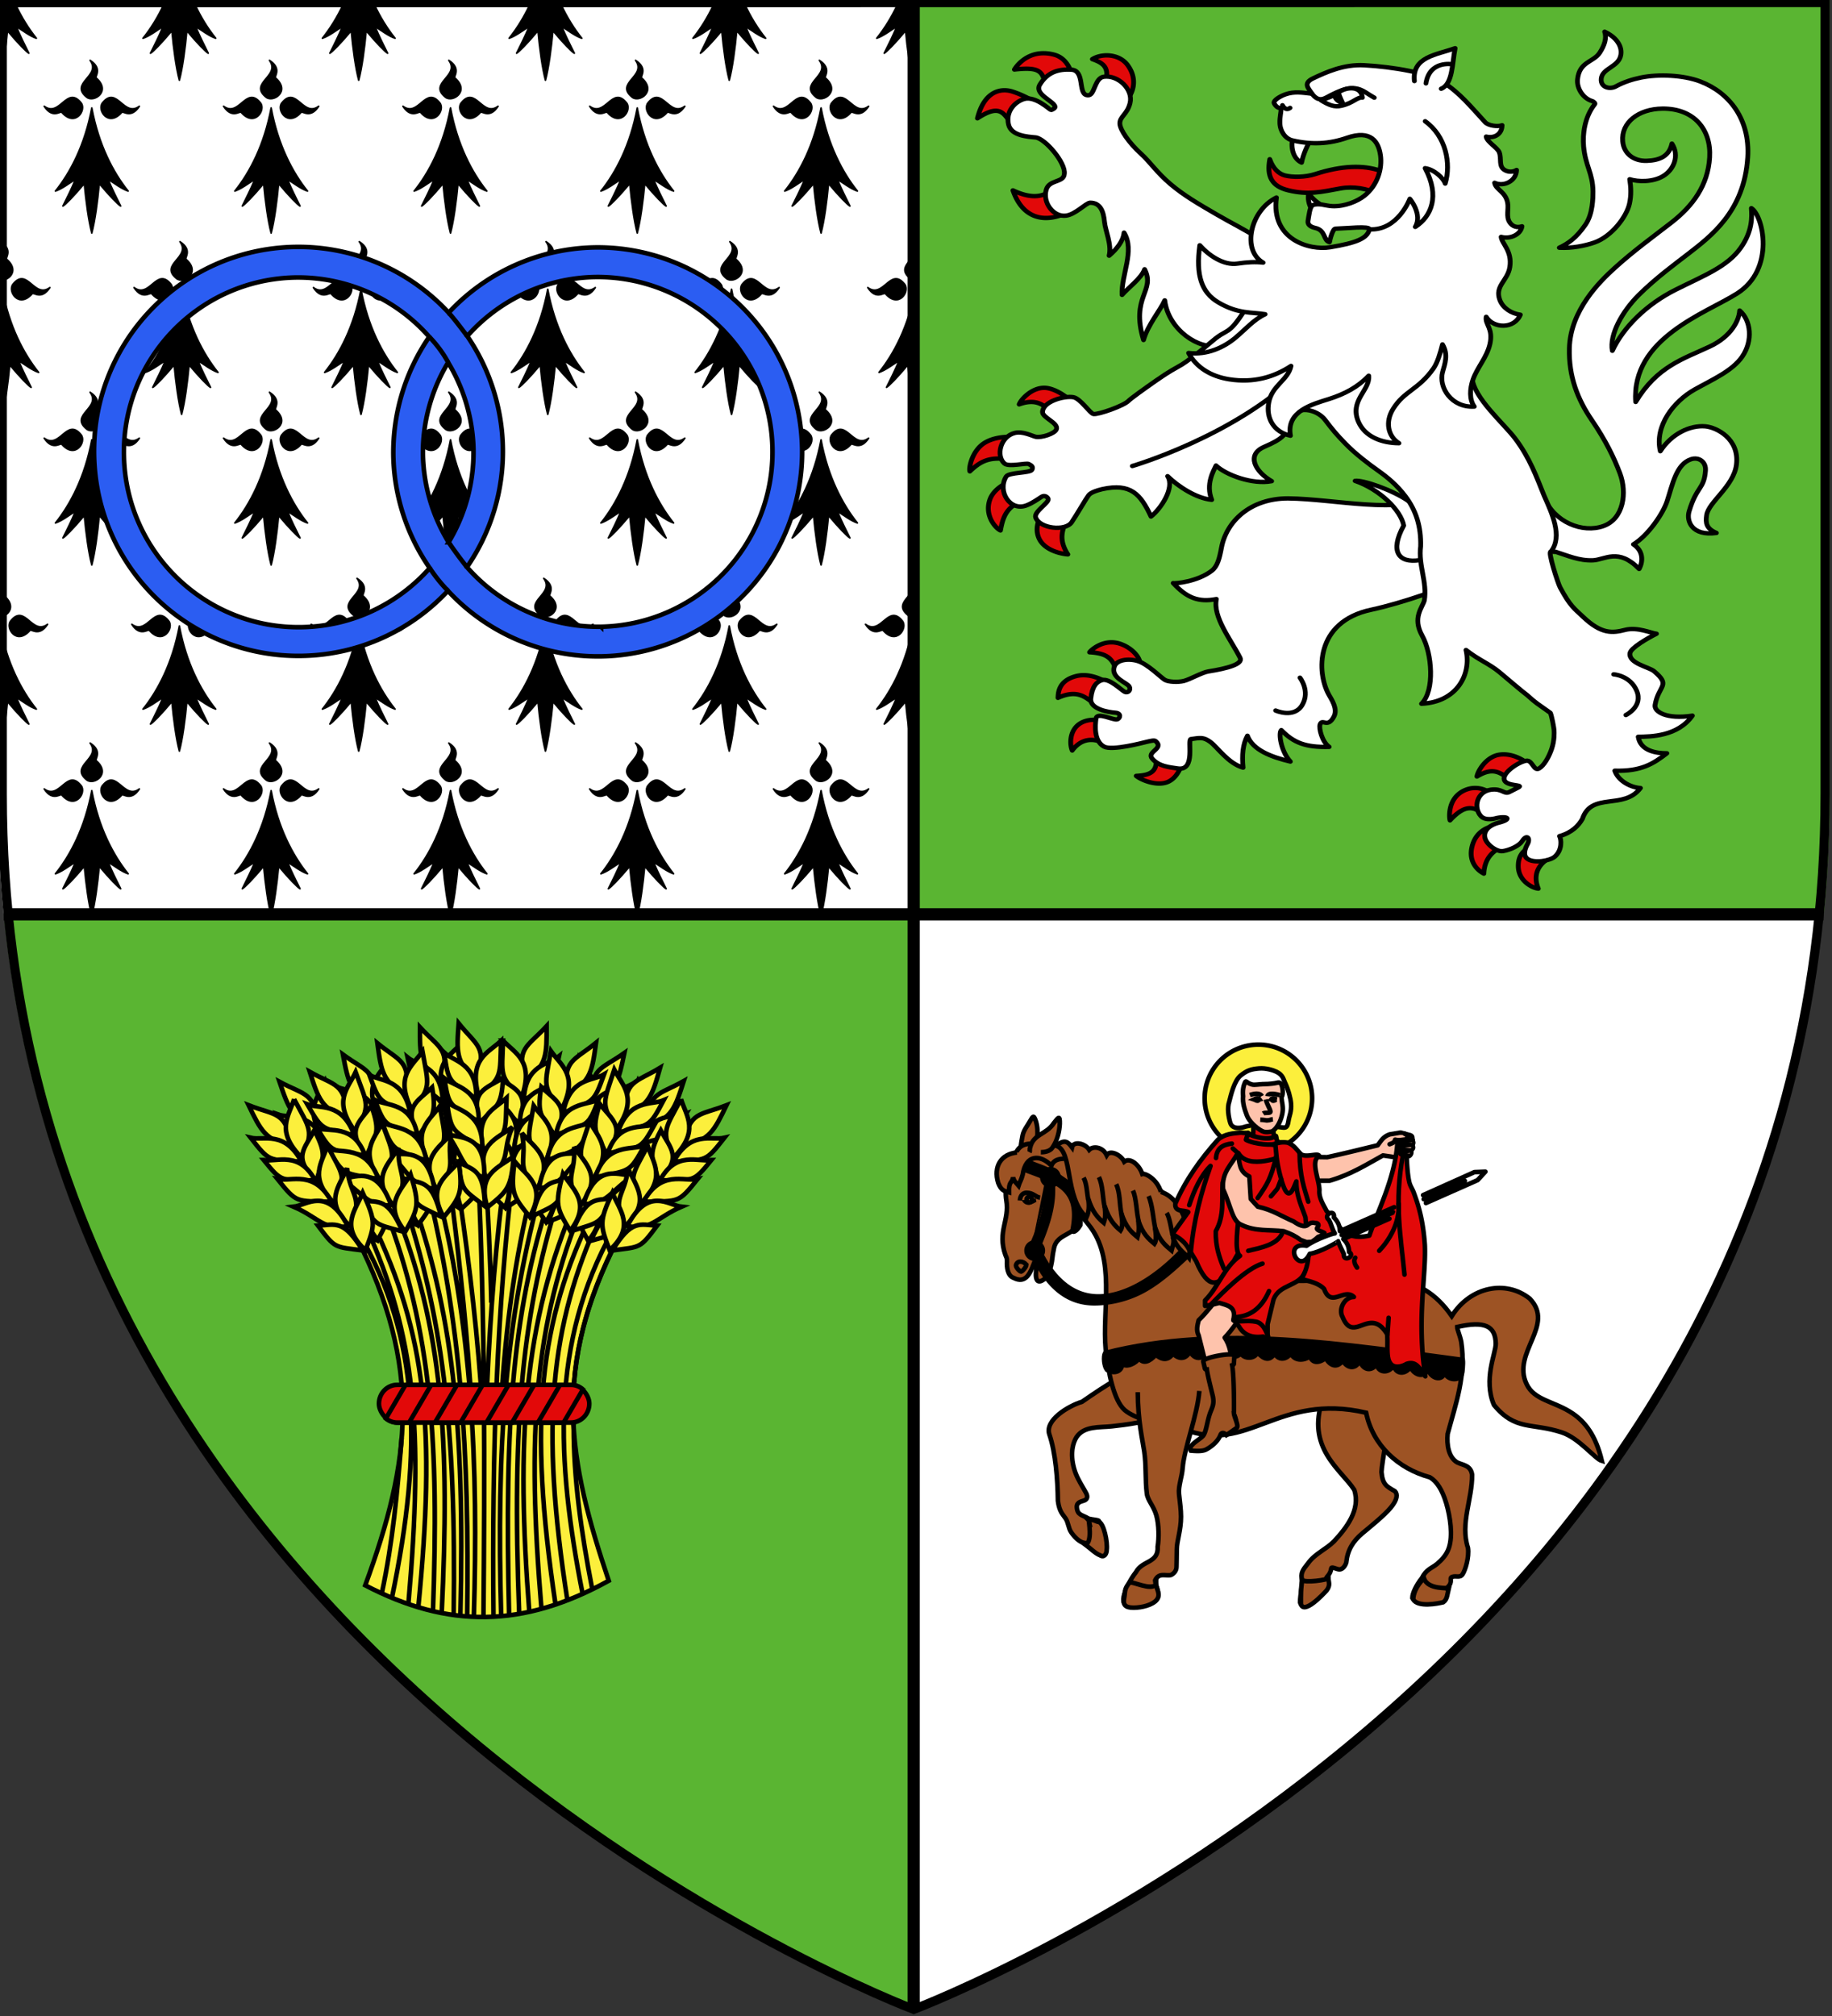 <svg height="660" width="600" version="1.0" xml:space="preserve" xmlns:xlink="http://www.w3.org/1999/xlink" xmlns="http://www.w3.org/2000/svg"><rect width="100%" height="100%" fill="#333333" stroke="none"/><defs><g id="b"><path id="a" d="M0 0v1h.5L0 0z" transform="rotate(18 3.157 -.5)"/><use xlink:href="#a" transform="scale(-1 1)" width="810" height="540"/></g><g id="c"><use xlink:href="#b" transform="rotate(72)" width="810" height="540"/><use xlink:href="#b" transform="rotate(144)" width="810" height="540"/></g><radialGradient xlink:href="#d" id="f" gradientUnits="userSpaceOnUse" gradientTransform="matrix(1.353 0 0 1.349 -77.63 -85.747)" cx="221.445" cy="226.331" fx="221.445" fy="226.331" r="300"/><linearGradient id="d"><stop style="stop-color:white;stop-opacity:.314" offset="0"/><stop offset=".19" style="stop-color:white;stop-opacity:.251"/><stop style="stop-color:#6b6b6b;stop-opacity:.125" offset=".6"/><stop style="stop-color:black;stop-opacity:.125" offset="1"/></linearGradient></defs><g style="display:inline"><g style="display:inline"><path style="display:inline;fill:#fff;fill-opacity:1;fill-rule:evenodd;stroke:none;stroke-width:1px;stroke-linecap:butt;stroke-linejoin:miter;stroke-opacity:1" d="M0 0v260.43c0 13.58.672 26.762 1.947 39.57H300V0ZM300 300v358.5S570.474 556.543 596 300z" transform="translate(-.755 -.67)"/><g style="display:inline"><path style="display:inline;stroke:#000;stroke-width:.525;stroke-linecap:round;stroke-linejoin:round" d="M-9.046-12.559c-.403-.647-3.01 2.276-5.776-2.013 5.146 3.799 7.386-6.959 12.077-1.102 1.855 2.31-1.926 8.121-6.301 3.115zM2.217-23.822c-.648-.402 2.275-3.01-2.013-5.776 3.798 5.146-6.96 7.386-1.103 12.077 2.31 1.856 8.122-1.925 3.116-6.3zm8.34 11.263c.403-.647 3.01 2.276 5.776-2.013-5.146 3.799-7.386-6.959-12.077-1.102-1.855 2.31 1.925 8.121 6.301 3.115zM.755-14.02c-2.275 12.164-7 21.091-11.902 27.217 2.1-.7 4.376-2.45 6.564-3.85-1.313 3.15-2.713 5.95-4.113 8.75.7-.35 3.5-3.15 7.001-7.35.525 5.776 1.4 12.252 2.45 16.19 1.05-3.938 1.926-10.414 2.45-16.19 3.501 4.2 6.302 7 7.002 7.35-1.4-2.8-2.8-5.6-4.113-8.75 2.188 1.4 4.463 3.15 6.563 3.85C7.757 7.071 3.031-1.856.755-14.02ZM49.695-12.559c-.402-.647-3.01 2.276-5.776-2.013 5.146 3.799 7.387-6.959 12.078-1.102 1.855 2.31-1.926 8.121-6.302 3.115zM60.96-23.822c-.648-.402 2.275-3.01-2.013-5.776 3.798 5.146-6.96 7.386-1.103 12.077 2.31 1.856 8.122-1.925 3.116-6.3zm8.34 11.263c.402-.647 3.01 2.276 5.776-2.013-5.146 3.799-7.386-6.959-12.077-1.102-1.856 2.31 1.925 8.121 6.3 3.115zm-9.802-1.461C57.222-1.856 52.496 7.07 47.595 13.197c2.1-.7 4.376-2.45 6.564-3.85-1.313 3.15-2.713 5.95-4.113 8.75.7-.35 3.5-3.15 7-7.35.526 5.776 1.401 12.252 2.451 16.19 1.05-3.938 1.926-10.414 2.45-16.19 3.501 4.2 6.302 7 7.002 7.35-1.4-2.8-2.8-5.6-4.113-8.75 2.187 1.4 4.463 3.15 6.563 3.85-4.9-6.126-9.626-15.053-11.902-27.217ZM108.437-12.559c-.402-.647-3.01 2.276-5.776-2.013 5.146 3.799 7.387-6.959 12.077-1.102 1.856 2.31-1.925 8.121-6.3 3.115zM119.7-23.822c-.647-.402 2.276-3.01-2.012-5.776 3.798 5.146-6.96 7.386-1.103 12.077 2.31 1.856 8.121-1.925 3.115-6.3zm8.34 11.263c.403-.647 3.011 2.276 5.777-2.013-5.146 3.799-7.387-6.959-12.077-1.102-1.856 2.31 1.925 8.121 6.3 3.115zm-9.801-1.461c-2.275 12.164-7.001 21.091-11.902 27.217 2.1-.7 4.376-2.45 6.564-3.85-1.313 3.15-2.713 5.95-4.114 8.75.7-.35 3.5-3.15 7.002-7.35.525 5.776 1.4 12.252 2.45 16.19 1.05-3.938 1.925-10.414 2.45-16.19 3.501 4.2 6.301 7 7.002 7.35-1.4-2.8-2.8-5.6-4.114-8.75 2.188 1.4 4.464 3.15 6.564 3.85-4.9-6.126-9.627-15.053-11.902-27.217z" transform="translate(-.755 -.67)"/><path style="display:inline;stroke:#000;stroke-width:.525;stroke-linecap:round;stroke-linejoin:round" d="M168.84-11.228c-.403-.648-3.01 2.275-5.776-2.013 5.145 3.798 7.386-6.96 12.077-1.103 1.855 2.31-1.926 8.122-6.301 3.116zm11.263-11.263c-.648-.403 2.275-3.01-2.013-5.776 3.798 5.146-6.96 7.386-1.103 12.077 2.31 1.855 8.122-1.926 3.116-6.301zm8.34 11.263c.403-.648 3.01 2.275 5.776-2.013-5.146 3.798-7.386-6.96-12.077-1.103-1.855 2.31 1.925 8.122 6.301 3.116zm-9.802-1.462c-2.275 12.165-7 21.091-11.902 27.218 2.1-.7 4.376-2.45 6.564-3.851-1.313 3.15-2.713 5.95-4.113 8.751.7-.35 3.5-3.15 7-7.35.526 5.775 1.401 12.251 2.451 16.19 1.05-3.939 1.926-10.415 2.45-16.19 3.501 4.2 6.302 7 7.002 7.35-1.4-2.8-2.8-5.6-4.113-8.751 2.188 1.4 4.463 3.15 6.563 3.85-4.9-6.126-9.626-15.052-11.902-27.217zM289.24-11.228c-.403-.648-3.011 2.275-5.777-2.013 5.146 3.798 7.387-6.96 12.077-1.103 1.856 2.31-1.925 8.122-6.3 3.116zm11.262-11.263c-.647-.403 2.276-3.01-2.012-5.776 3.798 5.146-6.96 7.386-1.103 12.077 2.31 1.855 8.121-1.926 3.115-6.301zm8.34 11.263c.403-.648 3.011 2.275 5.777-2.013-5.146 3.798-7.387-6.96-12.077-1.103-1.856 2.31 1.925 8.122 6.3 3.116zm-9.801-1.462c-2.275 12.165-7.001 21.091-11.902 27.218 2.1-.7 4.376-2.45 6.564-3.851-1.313 3.15-2.713 5.95-4.114 8.751.7-.35 3.5-3.15 7.002-7.35.525 5.775 1.4 12.251 2.45 16.19 1.05-3.939 1.925-10.415 2.45-16.19 3.501 4.2 6.301 7 7.002 7.35-1.4-2.8-2.8-5.6-4.114-8.751 2.188 1.4 4.464 3.15 6.564 3.85-4.9-6.126-9.627-15.052-11.902-27.217zM229.04-11.228c-.403-.648-3.011 2.275-5.777-2.013 5.146 3.798 7.387-6.96 12.078-1.103 1.855 2.31-1.926 8.122-6.302 3.116zm11.263-11.263c-.648-.403 2.275-3.01-2.013-5.776 3.798 5.146-6.96 7.386-1.103 12.077 2.31 1.855 8.121-1.926 3.116-6.301zm8.34 11.263c.402-.648 3.01 2.275 5.776-2.013-5.146 3.798-7.386-6.96-12.077-1.103-1.856 2.31 1.925 8.122 6.3 3.116zm-9.802-1.462C236.566-.525 231.84 8.401 226.94 14.528c2.1-.7 4.376-2.45 6.564-3.851-1.313 3.15-2.713 5.95-4.114 8.751.7-.35 3.501-3.15 7.002-7.35.525 5.775 1.4 12.251 2.45 16.19 1.05-3.939 1.925-10.415 2.45-16.19 3.501 4.2 6.302 7 7.002 7.35-1.4-2.8-2.8-5.6-4.113-8.751 2.187 1.4 4.463 3.15 6.563 3.85-4.9-6.126-9.626-15.052-11.902-27.217z" transform="translate(0 -2)"/><path style="display:inline;stroke:#000;stroke-width:.525;stroke-linecap:round;stroke-linejoin:round" d="M21.015 260.971c-.402-.647-3.01 2.276-5.776-2.013 5.146 3.798 7.386-6.959 12.077-1.102 1.856 2.31-1.925 8.121-6.3 3.115zm11.263-11.263c-.647-.403 2.276-3.01-2.013-5.776 3.799 5.146-6.959 7.386-1.102 12.077 2.31 1.855 8.121-1.925 3.115-6.301zm8.34 11.263c.403-.647 3.011 2.276 5.776-2.013-5.145 3.798-7.386-6.959-12.077-1.102-1.855 2.31 1.926 8.121 6.301 3.115zm-9.801-1.461c-2.276 12.164-7.001 21.09-11.902 27.217 2.1-.7 4.376-2.45 6.563-3.85-1.312 3.15-2.713 5.95-4.113 8.75.7-.35 3.5-3.15 7.001-7.35.525 5.775 1.4 12.252 2.45 16.19 1.051-3.938 1.926-10.415 2.451-16.19 3.5 4.2 6.301 7 7.001 7.35-1.4-2.8-2.8-5.6-4.113-8.75 2.188 1.4 4.463 3.15 6.564 3.85-4.901-6.126-9.627-15.053-11.902-27.217zM79.757 260.971c-.403-.647-3.01 2.276-5.776-2.013 5.146 3.798 7.386-6.959 12.077-1.102 1.855 2.31-1.925 8.121-6.301 3.115zm11.263-11.263c-.648-.403 2.275-3.01-2.013-5.776 3.798 5.146-6.959 7.386-1.102 12.077 2.31 1.855 8.12-1.925 3.115-6.301zm8.34 11.263c.403-.647 3.01 2.276 5.776-2.013-5.146 3.798-7.386-6.959-12.077-1.102-1.855 2.31 1.926 8.121 6.301 3.115zm-9.801-1.461c-2.276 12.164-7.002 21.09-11.902 27.217 2.1-.7 4.375-2.45 6.563-3.85-1.313 3.15-2.713 5.95-4.113 8.75.7-.35 3.5-3.15 7.001-7.35.525 5.775 1.4 12.252 2.45 16.19 1.05-3.938 1.926-10.415 2.451-16.19 3.5 4.2 6.301 7 7.001 7.35-1.4-2.8-2.8-5.6-4.113-8.75 2.188 1.4 4.463 3.15 6.564 3.85-4.901-6.126-9.627-15.053-11.902-27.217zM138.499 260.971c-.403-.647-3.01 2.276-5.776-2.013 5.146 3.798 7.386-6.959 12.077-1.102 1.855 2.31-1.926 8.121-6.301 3.115zm11.263-11.263c-.648-.403 2.275-3.01-2.013-5.776 3.798 5.146-6.96 7.386-1.103 12.077 2.31 1.855 8.122-1.925 3.116-6.301zm8.34 11.263c.403-.647 3.01 2.276 5.776-2.013-5.146 3.798-7.386-6.959-12.077-1.102-1.855 2.31 1.925 8.121 6.301 3.115zm-9.802-1.461c-2.275 12.164-7 21.09-11.902 27.217 2.1-.7 4.376-2.45 6.564-3.85-1.313 3.15-2.713 5.95-4.113 8.75.7-.35 3.5-3.15 7-7.35.526 5.775 1.401 12.252 2.451 16.19 1.05-3.938 1.926-10.415 2.45-16.19 3.501 4.2 6.302 7 7.002 7.35-1.4-2.8-2.8-5.6-4.113-8.75 2.188 1.4 4.463 3.15 6.563 3.85-4.9-6.126-9.626-15.053-11.902-27.217zM199.656 260.971c-.402-.647-3.01 2.276-5.776-2.013 5.146 3.798 7.387-6.959 12.077-1.102 1.856 2.31-1.925 8.121-6.3 3.115zm11.264-11.263c-.648-.403 2.275-3.01-2.013-5.776 3.798 5.146-6.96 7.386-1.103 12.077 2.31 1.855 8.121-1.925 3.116-6.301zm8.34 11.263c.402-.647 3.01 2.276 5.776-2.013-5.146 3.798-7.387-6.959-12.077-1.102-1.856 2.31 1.925 8.121 6.3 3.115zm-9.802-1.461c-2.275 12.164-7.001 21.09-11.902 27.217 2.1-.7 4.376-2.45 6.564-3.85-1.313 3.15-2.713 5.95-4.114 8.75.7-.35 3.501-3.15 7.002-7.35.525 5.775 1.4 12.252 2.45 16.19 1.05-3.938 1.925-10.415 2.45-16.19 3.501 4.2 6.302 7 7.002 7.35-1.4-2.8-2.8-5.6-4.114-8.75 2.188 1.4 4.464 3.15 6.564 3.85-4.9-6.126-9.627-15.053-11.902-27.217zM259.856 260.971c-.402-.647-3.01 2.276-5.776-2.013 5.146 3.798 7.387-6.959 12.077-1.102 1.856 2.31-1.925 8.121-6.3 3.115zm11.263-11.263c-.647-.403 2.276-3.01-2.012-5.776 3.798 5.146-6.96 7.386-1.103 12.077 2.31 1.855 8.121-1.925 3.115-6.301zm8.34 11.263c.403-.647 3.011 2.276 5.777-2.013-5.146 3.798-7.387-6.959-12.077-1.102-1.856 2.31 1.925 8.121 6.3 3.115zm-9.801-1.461c-2.275 12.164-7.001 21.09-11.902 27.217 2.1-.7 4.376-2.45 6.564-3.85-1.313 3.15-2.713 5.95-4.114 8.75.7-.35 3.5-3.15 7.002-7.35.525 5.775 1.4 12.252 2.45 16.19 1.05-3.938 1.925-10.415 2.45-16.19 3.5 4.2 6.301 7 7.002 7.35-1.4-2.8-2.8-5.6-4.114-8.75 2.188 1.4 4.464 3.15 6.564 3.85-4.9-6.126-9.627-15.053-11.902-27.217zM-9.046 207.067c-.403-.648-3.01 2.275-5.776-2.013 5.146 3.798 7.386-6.96 12.077-1.103 1.855 2.31-1.926 8.122-6.301 3.116zm11.263-11.263c-.648-.403 2.275-3.01-2.013-5.776 3.798 5.146-6.96 7.386-1.103 12.077 2.31 1.855 8.122-1.926 3.116-6.301zm8.34 11.263c.403-.648 3.01 2.275 5.776-2.013-5.146 3.798-7.386-6.96-12.077-1.103-1.855 2.31 1.925 8.122 6.301 3.116zm-9.802-1.462c-2.275 12.165-7 21.091-11.902 27.218 2.1-.7 4.376-2.45 6.564-3.851-1.313 3.15-2.713 5.95-4.113 8.751.7-.35 3.5-3.15 7.001-7.35.525 5.775 1.4 12.251 2.45 16.19 1.05-3.939 1.926-10.415 2.45-16.19 3.501 4.2 6.302 7 7.002 7.35-1.4-2.8-2.8-5.6-4.113-8.751 2.188 1.4 4.463 3.15 6.563 3.85-4.9-6.126-9.626-15.052-11.902-27.217zM49.695 207.067c-.402-.648-3.01 2.275-5.776-2.013 5.146 3.798 7.387-6.96 12.078-1.103 1.855 2.31-1.926 8.122-6.302 3.116zm11.264-11.263c-.648-.403 2.275-3.01-2.013-5.776 3.798 5.146-6.96 7.386-1.103 12.077 2.31 1.855 8.122-1.926 3.116-6.301zm8.34 11.263c.402-.648 3.01 2.275 5.776-2.013-5.146 3.798-7.386-6.96-12.077-1.103-1.856 2.31 1.925 8.122 6.3 3.116zm-9.802-1.462c-2.275 12.165-7.001 21.091-11.902 27.218 2.1-.7 4.376-2.45 6.564-3.851-1.313 3.15-2.713 5.95-4.113 8.751.7-.35 3.5-3.15 7-7.35.526 5.775 1.401 12.251 2.451 16.19 1.05-3.939 1.926-10.415 2.45-16.19 3.501 4.2 6.302 7 7.002 7.35-1.4-2.8-2.8-5.6-4.113-8.751 2.187 1.4 4.463 3.15 6.563 3.85-4.9-6.126-9.626-15.052-11.902-27.217zM108.437 207.067c-.402-.648-3.01 2.275-5.776-2.013 5.146 3.798 7.387-6.96 12.077-1.103 1.856 2.31-1.925 8.122-6.3 3.116zm11.263-11.263c-.647-.403 2.276-3.01-2.012-5.776 3.798 5.146-6.96 7.386-1.103 12.077 2.31 1.855 8.121-1.926 3.115-6.301zm8.34 11.263c.403-.648 3.011 2.275 5.777-2.013-5.146 3.798-7.387-6.96-12.077-1.103-1.856 2.31 1.925 8.122 6.3 3.116zm-9.801-1.462c-2.275 12.165-7.001 21.091-11.902 27.218 2.1-.7 4.376-2.45 6.564-3.851-1.313 3.15-2.713 5.95-4.114 8.751.7-.35 3.5-3.15 7.002-7.35.525 5.775 1.4 12.251 2.45 16.19 1.05-3.939 1.925-10.415 2.45-16.19 3.501 4.2 6.301 7 7.002 7.35-1.4-2.8-2.8-5.6-4.114-8.751 2.188 1.4 4.464 3.15 6.564 3.85-4.9-6.126-9.627-15.052-11.902-27.217zM169.595 207.067c-.403-.648-3.01 2.275-5.776-2.013 5.146 3.798 7.386-6.96 12.077-1.103 1.855 2.31-1.925 8.122-6.301 3.116zm11.263-11.263c-.647-.403 2.276-3.01-2.013-5.776 3.798 5.146-6.959 7.386-1.102 12.077 2.31 1.855 8.121-1.926 3.115-6.301zm8.34 11.263c.403-.648 3.01 2.275 5.776-2.013-5.146 3.798-7.386-6.96-12.077-1.103-1.855 2.31 1.926 8.122 6.301 3.116zm-9.801-1.462c-2.276 12.165-7.002 21.091-11.902 27.218 2.1-.7 4.375-2.45 6.563-3.851-1.312 3.15-2.713 5.95-4.113 8.751.7-.35 3.5-3.15 7.001-7.35.525 5.775 1.4 12.251 2.45 16.19 1.05-3.939 1.926-10.415 2.451-16.19 3.5 4.2 6.301 7 7.001 7.35-1.4-2.8-2.8-5.6-4.113-8.751 2.188 1.4 4.463 3.15 6.564 3.85-4.901-6.126-9.627-15.052-11.902-27.217zM289.995 207.067c-.403-.648-3.01 2.275-5.776-2.013 5.146 3.798 7.386-6.96 12.077-1.103 1.855 2.31-1.926 8.122-6.301 3.116zm11.263-11.263c-.648-.403 2.275-3.01-2.013-5.776 3.798 5.146-6.96 7.386-1.103 12.077 2.31 1.855 8.122-1.926 3.116-6.301zm8.34 11.263c.403-.648 3.01 2.275 5.776-2.013-5.146 3.798-7.386-6.96-12.077-1.103-1.855 2.31 1.925 8.122 6.301 3.116zm-9.802-1.462c-2.275 12.165-7 21.091-11.902 27.218 2.1-.7 4.376-2.45 6.564-3.851-1.313 3.15-2.713 5.95-4.113 8.751.7-.35 3.5-3.15 7-7.35.526 5.775 1.401 12.251 2.451 16.19 1.05-3.939 1.926-10.415 2.45-16.19 3.501 4.2 6.302 7 7.002 7.35-1.4-2.8-2.8-5.6-4.113-8.751 2.188 1.4 4.463 3.15 6.563 3.85-4.9-6.126-9.626-15.052-11.902-27.217zM229.795 207.067c-.403-.648-3.01 2.275-5.776-2.013 5.146 3.798 7.386-6.96 12.077-1.103 1.855 2.31-1.925 8.122-6.301 3.116zm11.263-11.263c-.648-.403 2.275-3.01-2.013-5.776 3.798 5.146-6.959 7.386-1.103 12.077 2.31 1.855 8.122-1.926 3.116-6.301zm8.34 11.263c.403-.648 3.01 2.275 5.776-2.013-5.146 3.798-7.386-6.96-12.077-1.103-1.855 2.31 1.925 8.122 6.301 3.116zm-9.801-1.462c-2.276 12.165-7.002 21.091-11.903 27.218 2.1-.7 4.376-2.45 6.564-3.851-1.313 3.15-2.713 5.95-4.113 8.751.7-.35 3.5-3.15 7.001-7.35.525 5.775 1.4 12.251 2.45 16.19 1.05-3.939 1.926-10.415 2.45-16.19 3.502 4.2 6.302 7 7.002 7.35-1.4-2.8-2.8-5.6-4.113-8.751 2.188 1.4 4.463 3.15 6.564 3.85-4.901-6.126-9.627-15.052-11.902-27.217zM21.015 146.132c-.402-.647-3.01 2.276-5.776-2.013 5.146 3.799 7.386-6.959 12.077-1.102 1.856 2.31-1.925 8.121-6.3 3.115zm11.263-11.263c-.647-.402 2.276-3.01-2.013-5.776 3.799 5.146-6.959 7.386-1.102 12.077 2.31 1.856 8.121-1.925 3.115-6.3zm8.34 11.263c.403-.647 3.011 2.276 5.776-2.013-5.145 3.799-7.386-6.959-12.077-1.102-1.855 2.31 1.926 8.121 6.301 3.115zm-9.801-1.461c-2.276 12.164-7.001 21.09-11.902 27.217 2.1-.7 4.376-2.45 6.563-3.85-1.312 3.15-2.713 5.95-4.113 8.75.7-.35 3.5-3.15 7.001-7.35.525 5.776 1.4 12.252 2.45 16.19 1.051-3.938 1.926-10.414 2.451-16.19 3.5 4.2 6.301 7 7.001 7.35-1.4-2.8-2.8-5.6-4.113-8.75 2.188 1.4 4.463 3.15 6.564 3.85-4.901-6.126-9.627-15.053-11.902-27.217zM79.757 146.132c-.403-.647-3.01 2.276-5.776-2.013 5.146 3.799 7.386-6.959 12.077-1.102 1.855 2.31-1.925 8.121-6.301 3.115zM91.02 134.87c-.648-.402 2.275-3.01-2.013-5.776 3.798 5.146-6.959 7.386-1.102 12.077 2.31 1.856 8.12-1.925 3.115-6.3zm8.34 11.263c.403-.647 3.01 2.276 5.776-2.013-5.146 3.799-7.386-6.959-12.077-1.102-1.855 2.31 1.926 8.121 6.301 3.115zm-9.801-1.461c-2.276 12.164-7.002 21.09-11.902 27.217 2.1-.7 4.375-2.45 6.563-3.85-1.313 3.15-2.713 5.95-4.113 8.75.7-.35 3.5-3.15 7.001-7.35.525 5.776 1.4 12.252 2.45 16.19 1.05-3.938 1.926-10.414 2.451-16.19 3.5 4.2 6.301 7 7.001 7.35-1.4-2.8-2.8-5.6-4.113-8.75 2.188 1.4 4.463 3.15 6.564 3.85-4.901-6.126-9.627-15.053-11.902-27.217zM138.499 146.132c-.403-.647-3.01 2.276-5.776-2.013 5.146 3.799 7.386-6.959 12.077-1.102 1.855 2.31-1.926 8.121-6.301 3.115zm11.263-11.263c-.648-.402 2.275-3.01-2.013-5.776 3.798 5.146-6.96 7.386-1.103 12.077 2.31 1.856 8.122-1.925 3.116-6.3zm8.34 11.263c.403-.647 3.01 2.276 5.776-2.013-5.146 3.799-7.386-6.959-12.077-1.102-1.855 2.31 1.925 8.121 6.301 3.115zm-9.802-1.461c-2.275 12.164-7 21.09-11.902 27.217 2.1-.7 4.376-2.45 6.564-3.85-1.313 3.15-2.713 5.95-4.113 8.75.7-.35 3.5-3.15 7-7.35.526 5.776 1.401 12.252 2.451 16.19 1.05-3.938 1.926-10.414 2.45-16.19 3.501 4.2 6.302 7 7.002 7.35-1.4-2.8-2.8-5.6-4.113-8.75 2.188 1.4 4.463 3.15 6.563 3.85-4.9-6.126-9.626-15.053-11.902-27.217zM199.656 146.132c-.402-.647-3.01 2.276-5.776-2.013 5.146 3.799 7.387-6.959 12.077-1.102 1.856 2.31-1.925 8.121-6.3 3.115zm11.264-11.263c-.648-.402 2.275-3.01-2.013-5.776 3.798 5.146-6.96 7.386-1.103 12.077 2.31 1.856 8.121-1.925 3.116-6.3zm8.34 11.263c.402-.647 3.01 2.276 5.776-2.013-5.146 3.799-7.387-6.959-12.077-1.102-1.856 2.31 1.925 8.121 6.3 3.115zm-9.802-1.461c-2.275 12.164-7.001 21.09-11.902 27.217 2.1-.7 4.376-2.45 6.564-3.85-1.313 3.15-2.713 5.95-4.114 8.75.7-.35 3.501-3.15 7.002-7.35.525 5.776 1.4 12.252 2.45 16.19 1.05-3.938 1.925-10.414 2.45-16.19 3.501 4.2 6.302 7 7.002 7.35-1.4-2.8-2.8-5.6-4.114-8.75 2.188 1.4 4.464 3.15 6.564 3.85-4.9-6.126-9.627-15.053-11.902-27.217zM259.856 146.132c-.402-.647-3.01 2.276-5.776-2.013 5.146 3.799 7.387-6.959 12.077-1.102 1.856 2.31-1.925 8.121-6.3 3.115zm11.263-11.263c-.647-.402 2.276-3.01-2.012-5.776 3.798 5.146-6.96 7.386-1.103 12.077 2.31 1.856 8.121-1.925 3.115-6.3zm8.34 11.263c.403-.647 3.011 2.276 5.777-2.013-5.146 3.799-7.387-6.959-12.077-1.102-1.856 2.31 1.925 8.121 6.3 3.115zm-9.801-1.461c-2.275 12.164-7.001 21.09-11.902 27.217 2.1-.7 4.376-2.45 6.564-3.85-1.313 3.15-2.713 5.95-4.114 8.75.7-.35 3.5-3.15 7.002-7.35.525 5.776 1.4 12.252 2.45 16.19 1.05-3.938 1.925-10.414 2.45-16.19 3.5 4.2 6.301 7 7.002 7.35-1.4-2.8-2.8-5.6-4.114-8.75 2.188 1.4 4.464 3.15 6.564 3.85-4.9-6.126-9.627-15.053-11.902-27.217zM-8.302 96.832c-.402-.648-3.01 2.275-5.776-2.013C-8.932 98.617-6.69 87.86-2 93.716c1.856 2.31-1.925 8.122-6.3 3.116zM2.961 85.569c-.647-.403 2.276-3.01-2.012-5.776 3.798 5.146-6.96 7.386-1.103 12.077 2.31 1.855 8.121-1.925 3.115-6.301zm8.34 11.263c.403-.648 3.011 2.275 5.777-2.013C11.932 98.617 9.69 87.86 5 93.716c-1.856 2.31 1.925 8.122 6.3 3.116zM1.5 95.371c-2.275 12.164-7.001 21.09-11.902 27.217 2.1-.7 4.376-2.45 6.564-3.85-1.313 3.15-2.713 5.95-4.114 8.75.7-.35 3.501-3.15 7.002-7.35.525 5.775 1.4 12.251 2.45 16.19 1.05-3.939 1.925-10.415 2.45-16.19 3.501 4.2 6.302 7 7.002 7.35-1.4-2.8-2.8-5.6-4.114-8.75 2.188 1.4 4.464 3.15 6.564 3.85-4.9-6.126-9.627-15.053-11.902-27.217ZM50.44 96.832c-.402-.648-3.01 2.275-5.776-2.013 5.146 3.798 7.386-6.959 12.077-1.103 1.855 2.31-1.925 8.122-6.3 3.116zm11.263-11.263c-.647-.403 2.276-3.01-2.013-5.776 3.799 5.146-6.959 7.386-1.102 12.077 2.31 1.855 8.121-1.925 3.115-6.301zm8.34 11.263c.403-.648 3.011 2.275 5.776-2.013-5.145 3.798-7.386-6.959-12.077-1.103-1.855 2.31 1.926 8.122 6.301 3.116zm-9.801-1.461c-2.276 12.164-7.001 21.09-11.902 27.217 2.1-.7 4.375-2.45 6.563-3.85-1.312 3.15-2.713 5.95-4.113 8.75.7-.35 3.5-3.15 7.001-7.35.525 5.775 1.4 12.251 2.45 16.19 1.051-3.939 1.926-10.415 2.451-16.19 3.5 4.2 6.301 7 7.001 7.35-1.4-2.8-2.8-5.6-4.113-8.75 2.188 1.4 4.463 3.15 6.564 3.85-4.901-6.126-9.627-15.053-11.902-27.217zM109.182 96.832c-.403-.648-3.01 2.275-5.776-2.013 5.146 3.798 7.386-6.959 12.077-1.103 1.855 2.31-1.925 8.122-6.301 3.116zm11.263-11.263c-.648-.403 2.275-3.01-2.013-5.776 3.798 5.146-6.959 7.386-1.102 12.077 2.31 1.855 8.12-1.925 3.115-6.301zm8.34 11.263c.403-.648 3.01 2.275 5.776-2.013-5.146 3.798-7.386-6.959-12.077-1.103-1.855 2.31 1.925 8.122 6.301 3.116zm-9.801-1.461c-2.276 12.164-7.002 21.09-11.903 27.217 2.1-.7 4.376-2.45 6.564-3.85-1.313 3.15-2.713 5.95-4.113 8.75.7-.35 3.5-3.15 7.001-7.35.525 5.775 1.4 12.251 2.45 16.19 1.05-3.939 1.926-10.415 2.451-16.19 3.5 4.2 6.301 7 7.001 7.35-1.4-2.8-2.8-5.6-4.113-8.75 2.188 1.4 4.463 3.15 6.564 3.85-4.901-6.126-9.627-15.053-11.902-27.217zM170.34 96.832c-.403-.648-3.01 2.275-5.776-2.013 5.145 3.798 7.386-6.959 12.077-1.103 1.855 2.31-1.926 8.122-6.301 3.116zm11.263-11.263c-.648-.403 2.275-3.01-2.013-5.776 3.798 5.146-6.96 7.386-1.103 12.077 2.31 1.855 8.122-1.925 3.116-6.301zm8.34 11.263c.403-.648 3.01 2.275 5.776-2.013-5.146 3.798-7.386-6.959-12.077-1.103-1.855 2.31 1.925 8.122 6.301 3.116zm-9.802-1.461c-2.275 12.164-7 21.09-11.902 27.217 2.1-.7 4.376-2.45 6.564-3.85-1.313 3.15-2.713 5.95-4.113 8.75.7-.35 3.5-3.15 7-7.35.526 5.775 1.401 12.251 2.451 16.19 1.05-3.939 1.926-10.415 2.45-16.19 3.501 4.2 6.302 7 7.002 7.35-1.4-2.8-2.8-5.6-4.113-8.75 2.188 1.4 4.463 3.15 6.563 3.85-4.9-6.126-9.626-15.053-11.902-27.217zM290.74 96.832c-.403-.648-3.011 2.275-5.777-2.013 5.146 3.798 7.387-6.959 12.077-1.103 1.856 2.31-1.925 8.122-6.3 3.116zm11.262-11.263c-.647-.403 2.276-3.01-2.012-5.776 3.798 5.146-6.96 7.386-1.103 12.077 2.31 1.855 8.121-1.925 3.115-6.301zm8.34 11.263c.403-.648 3.011 2.275 5.777-2.013-5.146 3.798-7.387-6.959-12.077-1.103-1.856 2.31 1.925 8.122 6.3 3.116zm-9.801-1.461c-2.275 12.164-7.001 21.09-11.902 27.217 2.1-.7 4.376-2.45 6.564-3.85-1.313 3.15-2.713 5.95-4.114 8.75.7-.35 3.5-3.15 7.002-7.35.525 5.775 1.4 12.251 2.45 16.19 1.05-3.939 1.925-10.415 2.45-16.19 3.501 4.2 6.301 7 7.002 7.35-1.4-2.8-2.8-5.6-4.114-8.75 2.188 1.4 4.464 3.15 6.564 3.85-4.9-6.126-9.627-15.053-11.902-27.217zM230.54 96.832c-.403-.648-3.011 2.275-5.777-2.013 5.146 3.798 7.387-6.959 12.078-1.103 1.855 2.31-1.926 8.122-6.302 3.116zm11.263-11.263c-.648-.403 2.275-3.01-2.013-5.776 3.798 5.146-6.96 7.386-1.103 12.077 2.31 1.855 8.121-1.925 3.116-6.301zm8.34 11.263c.402-.648 3.01 2.275 5.776-2.013-5.146 3.798-7.386-6.959-12.077-1.103-1.856 2.31 1.925 8.122 6.3 3.116zm-9.802-1.461c-2.275 12.164-7.001 21.09-11.902 27.217 2.1-.7 4.376-2.45 6.564-3.85-1.313 3.15-2.713 5.95-4.114 8.75.7-.35 3.501-3.15 7.002-7.35.525 5.775 1.4 12.251 2.45 16.19 1.05-3.939 1.925-10.415 2.45-16.19 3.501 4.2 6.302 7 7.002 7.35-1.4-2.8-2.8-5.6-4.113-8.75 2.187 1.4 4.463 3.15 6.563 3.85-4.9-6.126-9.626-15.053-11.902-27.217zM21.015 37.47c-.402-.648-3.01 2.275-5.776-2.013 5.146 3.798 7.386-6.96 12.077-1.103 1.856 2.31-1.925 8.122-6.3 3.116zm11.263-11.263c-.647-.403 2.276-3.01-2.013-5.776 3.799 5.145-6.959 7.386-1.102 12.077 2.31 1.855 8.121-1.926 3.115-6.301zm8.34 11.263c.403-.648 3.011 2.275 5.776-2.013-5.145 3.798-7.386-6.96-12.077-1.103-1.855 2.31 1.926 8.122 6.301 3.116zm-9.801-1.462C28.54 48.173 23.816 57.1 18.915 63.225c2.1-.7 4.376-2.45 6.563-3.85-1.312 3.15-2.713 5.95-4.113 8.751.7-.35 3.5-3.15 7.001-7.35.525 5.775 1.4 12.251 2.45 16.19 1.051-3.939 1.926-10.415 2.451-16.19 3.5 4.2 6.301 7 7.001 7.35-1.4-2.8-2.8-5.6-4.113-8.751 2.188 1.4 4.463 3.15 6.564 3.85-4.901-6.126-9.627-15.052-11.902-27.217ZM79.757 37.47c-.403-.648-3.01 2.275-5.776-2.013 5.146 3.798 7.386-6.96 12.077-1.103 1.855 2.31-1.925 8.122-6.301 3.116zM91.02 26.207c-.648-.403 2.275-3.01-2.013-5.776 3.798 5.145-6.959 7.386-1.102 12.077 2.31 1.855 8.12-1.926 3.115-6.301zm8.34 11.263c.403-.648 3.01 2.275 5.776-2.013-5.146 3.798-7.386-6.96-12.077-1.103-1.855 2.31 1.926 8.122 6.301 3.116zm-9.801-1.462C87.283 48.173 82.557 57.1 77.657 63.225c2.1-.7 4.375-2.45 6.563-3.85-1.313 3.15-2.713 5.95-4.113 8.751.7-.35 3.5-3.15 7.001-7.35.525 5.775 1.4 12.251 2.45 16.19 1.05-3.939 1.926-10.415 2.451-16.19 3.5 4.2 6.301 7 7.001 7.35-1.4-2.8-2.8-5.6-4.113-8.751 2.188 1.4 4.463 3.15 6.564 3.85-4.901-6.126-9.627-15.052-11.902-27.217ZM138.499 37.47c-.403-.648-3.01 2.275-5.776-2.013 5.146 3.798 7.386-6.96 12.077-1.103 1.855 2.31-1.926 8.122-6.301 3.116zm11.263-11.263c-.648-.403 2.275-3.01-2.013-5.776 3.798 5.145-6.96 7.386-1.103 12.077 2.31 1.855 8.122-1.926 3.116-6.301zm8.34 11.263c.403-.648 3.01 2.275 5.776-2.013-5.146 3.798-7.386-6.96-12.077-1.103-1.855 2.31 1.925 8.122 6.301 3.116zm-9.802-1.462c-2.275 12.165-7 21.091-11.902 27.217 2.1-.7 4.376-2.45 6.564-3.85-1.313 3.15-2.713 5.95-4.113 8.751.7-.35 3.5-3.15 7-7.35.526 5.775 1.401 12.251 2.451 16.19 1.05-3.939 1.926-10.415 2.45-16.19 3.501 4.2 6.302 7 7.002 7.35-1.4-2.8-2.8-5.6-4.113-8.751 2.188 1.4 4.463 3.15 6.563 3.85-4.9-6.126-9.626-15.052-11.902-27.217zM199.656 37.47c-.402-.648-3.01 2.275-5.776-2.013 5.146 3.798 7.387-6.96 12.077-1.103 1.856 2.31-1.925 8.122-6.3 3.116zm11.264-11.263c-.648-.403 2.275-3.01-2.013-5.776 3.798 5.145-6.96 7.386-1.103 12.077 2.31 1.855 8.121-1.926 3.116-6.301zm8.34 11.263c.402-.648 3.01 2.275 5.776-2.013-5.146 3.798-7.387-6.96-12.077-1.103-1.856 2.31 1.925 8.122 6.3 3.116zm-9.802-1.462c-2.275 12.165-7.001 21.091-11.902 27.217 2.1-.7 4.376-2.45 6.564-3.85-1.313 3.15-2.713 5.95-4.114 8.751.7-.35 3.501-3.15 7.002-7.35.525 5.775 1.4 12.251 2.45 16.19 1.05-3.939 1.925-10.415 2.45-16.19 3.501 4.2 6.302 7 7.002 7.35-1.4-2.8-2.8-5.6-4.114-8.751 2.188 1.4 4.464 3.15 6.564 3.85-4.9-6.126-9.627-15.052-11.902-27.217zM259.856 37.47c-.402-.648-3.01 2.275-5.776-2.013 5.146 3.798 7.387-6.96 12.077-1.103 1.856 2.31-1.925 8.122-6.3 3.116zm11.263-11.263c-.647-.403 2.276-3.01-2.012-5.776 3.798 5.145-6.96 7.386-1.103 12.077 2.31 1.855 8.121-1.926 3.115-6.301zm8.34 11.263c.403-.648 3.011 2.275 5.777-2.013-5.146 3.798-7.387-6.96-12.077-1.103-1.856 2.31 1.925 8.122 6.3 3.116zm-9.801-1.462c-2.275 12.165-7.001 21.091-11.902 27.217 2.1-.7 4.376-2.45 6.564-3.85-1.313 3.15-2.713 5.95-4.114 8.751.7-.35 3.5-3.15 7.002-7.35.525 5.775 1.4 12.251 2.45 16.19 1.05-3.939 1.925-10.415 2.45-16.19 3.5 4.2 6.301 7 7.002 7.35-1.4-2.8-2.8-5.6-4.114-8.751 2.188 1.4 4.464 3.15 6.564 3.85-4.9-6.126-9.627-15.052-11.902-27.217z" transform="translate(-.755 -.67)"/></g><path style="display:inline;fill:#5ab532;fill-opacity:1;fill-rule:evenodd;stroke:none;stroke-width:1px;stroke-linecap:butt;stroke-linejoin:miter;stroke-opacity:1" d="M300 300v360S27.698 557.617 2 300ZM600 0v260.43c0 13.58-.672 26.762-1.947 39.57H300V0Z" transform="translate(-.755 -.67)"/></g><g style="display:inline"><g style="display:inline;stroke-width:2.695;stroke-dasharray:none"><path transform="matrix(.397 0 0 .397 300.958 304.538)" d="M288.316 182.204a44.334 44.334 0 0 1-51.748-34.835 44.334 44.334 0 0 1 34.309-52.098 44.334 44.334 0 0 1 52.443 33.78 44.334 44.334 0 0 1-33.247 52.782" style="display:inline;fill:#fcef3c;fill-opacity:1;stroke:#000;stroke-width:3.777;stroke-linecap:butt;stroke-linejoin:miter;stroke-miterlimit:4;stroke-dasharray:none;stroke-opacity:1"/><path style="display:inline;fill:#9d5324;fill-opacity:1;fill-rule:evenodd;stroke:#000;stroke-width:2.695;stroke-linecap:butt;stroke-linejoin:miter;stroke-miterlimit:4;stroke-dasharray:none;stroke-opacity:1" d="M311.103 443.393c-10.565 28.971 10.923 42.047 18.383 53.745 3.822 11.569-4.511 22.294-11.975 30.338-4.781 4.784-11.182 7.202-15.17 12.774-2.016 2.755-4.439 4.879-3.863 8.79.688 4.682-.927 9.507-.927 14.363 1.686 6.416 12.861-5.414 15.17-7.983 2.394-3.194-.82-5.419.798-7.186 2.475-2.704 2.139-4.472 2.455-5.058.48-.89 3.193.799 4.79.799s3.194-1.597 3.992-3.992c.743-7.403 3.878-12.502 9.52-17.297 4.79-3.992 12.774-10.379 16.766-15.169 3.992-4.79 3.992-7.984 2.396-9.58-5.092-2.898-7.286-4.021-7.923-11.314 0-3.992 4.859-31.743 6.455-38.13M209.158 425.97c-11.02-.723-25.85 9.51-40.048 19.29-8.155 2.482-22.084 10.877-19.226 19.242 3.656 10.703 4.888 26.641 5.025 39.12.799 6.387 2.958 7.984 4.555 10.38 1.597 2.394 1.597 5.588 3.194 7.983 1.596 2.395 4.79 6.06 7.984 6.387 3.97.407 6.387 5.589 8.782 6.387 2.395.798 3.992-.798 3.992-3.194-1.896-4.994-1.267-12.097-4.503-16.28-1.203-.602-3.476-.572-5.89-1.204-3.88-2.38-6.701-1.878-6.996-6.887 0-3.194 3.193-3.194 4.79-3.992s1.597-2.395.798-3.992c-.798-1.597-3.281-5.556-4.878-8.75-3.69-7.182-5.168-17.417-.886-24.361 4.51-6.746 13.598-5.609 20.758-6.387 6.387-.799 24.96-2.396 32.537-8.473M132.514 302.82c0-4.79.607-9.42 1.596-14.37.626-3.132 2.874-5.74 4.286-8.279 1.705-2.74 2.113-4.467 3.591.03 1.948 6.368.107 11.887.107 17.829" class="Silber Rand2" transform="matrix(.556 0 0 .556 260.348 211.35)"/><path style="display:inline;fill:#9d5324;fill-opacity:1;fill-rule:evenodd;stroke:#000;stroke-width:2.695;stroke-linecap:butt;stroke-linejoin:miter;stroke-miterlimit:4;stroke-dasharray:none;stroke-opacity:1" d="M149.21 293.923c-1.597 0-5.519-.684-7.914-.684-2.395 0-5.589 0-7.984 1.597-2.395 1.597-3.992 4.79-5.589 10.379-1.596 5.589-4.55 13.712-3.193 21.556 1.982 11.455-5.367 18.288-.59 31.935.526 1.506 1.056 1.614.954 4.136-.114 2.852.178 8.072 3.836 9.437 7.602 3.932 10.109-3.18 12.774-10.467 1.74-4.843 4.057-3.403 2.041 0-1.608 4.37-3.74 16.46 3.34 11.265 1.596-1.597 3.193-4.79 3.991-7.984.799-3.193.799-6.387 1.597-9.58 1.53-10.895 15.93-7.347 13.573-19.161.892-11.224-9.298-15.357 6.958 4.66s7.841 49.469 10.06 73.708c1.598 13.572 4.791 29.826 11.178 35.414 6.387 5.59 21.875 8.783 34.649 11.178 37.991 15.22 55.203-21.712 107.568-9.606 3.93 19.2 18.749 32.883 37.596 38.043 3.992 2.396 7.186 7.186 9.58 15.17 2.396 7.983 3.993 19.16 1.598 26.346-1.383 4.149-4.097 6.967-7.066 9.53-3.125 2.555-6.257 3.017-8.83 8.23-3.472 4.304-5.66 9.136-5.66 11.78 2.882 4.69 14.473 2.386 17.639 1.597 2.395-1.597.795-5.73 3.193-7.984 3.398-3.193.59-5.206 2.565-6.004 2.34-.946 4.616.798 6.213-1.597 1.597-2.395 3.96-9.963 3.161-15.552-4.724-14.428 2.619-28.673 2.432-43.112-.798-5.589-5.588-5.589-8.782-7.186-5.131-3.025-6.22-10.543-5.618-16.775 4.777-17.828 10.981-34.552 8.013-54.2-.798-3.993-2.395-7.186-2.395-8.783 16.239-3.703 22.565-.634 22.73 9.859.087 5.574-7.503 20.984-1.066 36.059 12.522 15.35 22.367 10.379 39.96 16.163 10.28 3.38 19.576 15.648 23.602 16.796-3.64-15.386-10.153-23.152-17.166-27.919-10.749-7.306-22.671-7.567-27.22-17.427-8.787-18.51 17.063-34.484 1.923-50.207-13.952-11.166-34.942-7.224-45.956 10.289-19.054-27.583-43.158-22.13-73.899-20.868-16.766 0-45.313.59-54.095-.208-16.825-.716-17.221-19.898-24.81-31.91-4.697-7.437-11.893-14.802-19.316-21.454-18.61-16.676-43.063-28.87-65.575-26.459z" transform="matrix(.556 0 0 .556 260.348 211.35)"/><path style="display:inline;fill:#9d5324;fill-opacity:1;fill-rule:evenodd;stroke:#000;stroke-width:2.695;stroke-linecap:butt;stroke-linejoin:miter;stroke-miterlimit:4;stroke-dasharray:none;stroke-opacity:1" d="M201.937 439.624c.125 17.193 2.751 27.606 3.833 34.97 1.227 8.355.492 16.591 1.522 24.75.509 4.034 3.992 7.186 5.588 12.775 1.597 5.588 1.597 13.572.799 18.362.588 9.988-8.99 7.894-12.85 15.17-3.193 3.991-6.386 10.378-7.185 14.37-.798 3.992.799 5.589 5.589 5.589s11.327-1.597 13.723-4.79c2.395-3.194-.799-7.984-.799-10.38 2.305-4.896 6.352-2.362 9.405-3.193 1.597-.798 3.194-2.395 3.194-4.79s.175-5.589.175-10.379c0-4.79 2.483-11.177 2.483-19.161 0-4.024-.63-8.453-1.154-13.288-.515-4.759 1.732-9.91 2.128-15.454.798-11.177 8.696-31.027 9.822-45.278" class="Silber Rand2" transform="matrix(.556 0 0 .556 260.348 211.35)"/><path style="display:inline;fill:#000;fill-opacity:1;fill-rule:evenodd;stroke:#000;stroke-width:2.695;stroke-linecap:butt;stroke-linejoin:miter;stroke-miterlimit:4;stroke-dasharray:none;stroke-opacity:1" d="M242.657 415.881c1.865 3.326 8.512 4.319 10.002-.145 2.116 3.338 7.97 4.245 10.003.757 1.538 3.75 8.427 3.768 9.718-.343 4.083 4.374 7.26 5.295 10.286.587 1.704 3.984 6.712 4.27 9.435-.107 2.177 5.295 8.912 4.152 11.138 1.742 1.494 3.975 4.83 4.545 9.435 1.182 2.604 4.628 6.81 6.076 10.002 1.478 3.08 5.174 8.077 4.837 10.002 0 1.822 5.375 6.71 6.807 10.003 2.054.653 4.944 6.899 5.992 10.002.78 1.398 5.473 7.069 5.437 10.003.751 1.322 4.448 8.276 7.448 10.002 1.36 2.208 5.967 8.544 7.241 10.002 2.245 2.091 4.848 9.087 4.708 10.137.76.34-.712.846-6.098.584-8.386-68.732-9.028-142.477-21.436-210.696-4.11-1.171 2.134-.589 7.889 1.063 9.906 4.637 3.102 9.456.476 8.867-3.69 2.36 2.953 8.762-.361 10.002-3.14 2.503 3.687 6.225 2.103 10.003-2.042 3.78 3.545 7.626 3.278 10.002-.683 4.418 4.515 8.544 2.427 10.003-1.41 2.637 5.279 7.453 5.134 10.002.454z" transform="matrix(.556 0 0 .556 260.348 211.35)"/><path class="Silber Rand2" d="M138.168 298.318c.418-.837-.028-1.961.405-2.784 1.805-7.987 9.606-7.625 13.883-14.313 2.764-3.446 3.666-4.955 3.558.421-.17 4.042-1.343 9.681-4.34 13.993-1.596 2.395-5.209 2.683-6.805 2.683" style="display:inline;fill:#9d5324;fill-opacity:1;fill-rule:evenodd;stroke:#000;stroke-width:2.695;stroke-linecap:butt;stroke-linejoin:miter;stroke-miterlimit:4;stroke-dasharray:none;stroke-opacity:1" transform="matrix(.556 0 0 .556 260.348 211.35)"/><path class="Schwarz" d="M141.663 326.314c-1.033-.486-1.887-1.984-3.378-2.283-1.676-.336-3.361.108-3.528 1.995.58 1.066 1.605 2.124 3.134 1.921 1.466-.194 3.105-1.301 3.772-1.633zM136.34 364.545c-2.072-2.427-5.56-2.498-6.155.432 0 1.293 2.3 3.638 3.005 3.638.705 0 3.15-2.777 3.15-4.07z" style="display:inline;fill:#9d5324;fill-opacity:1;fill-rule:evenodd;stroke:#000;stroke-width:2.695;stroke-linecap:butt;stroke-linejoin:miter;stroke-miterlimit:4;stroke-dasharray:none;stroke-opacity:1" transform="matrix(.556 0 0 .556 260.348 211.35)"/><path class="Rand2" d="M132.514 326.771c.182-3.19 1.965-4.6 3.987-4.583 3.988.034 5.118 2.504 7.896 2.873" style="display:inline;fill:#9d5324;fill-opacity:1;fill-rule:evenodd;stroke:#000;stroke-width:2.695;stroke-linecap:butt;stroke-linejoin:miter;stroke-miterlimit:4;stroke-dasharray:none;stroke-opacity:1" transform="matrix(.556 0 0 .556 260.348 211.35)"/><path transform="translate(326.216 333.269) scale(.179)" d="M61.623 337.199a4.868 5.159 0 0 1-5.681-4.053 4.868 5.159 0 0 1 3.767-6.063 4.868 5.159 0 0 1 5.758 3.931 4.868 5.159 0 0 1-3.65 6.142" style="display:inline;fill:#9d5324;fill-opacity:1;stroke:#000;stroke-width:8.365;stroke-miterlimit:4;stroke-dasharray:none;stroke-opacity:1"/><path d="M132.514 307.61c20.874 8.037 36.113 10.943 31 36.766.231 1.874 2.868-.04 4.654-3.21.552-19.063.596-19.55-11.703-27.967-6.161-5.014-13.878-6.88-20.994-9.972m12.432 9.173c2.351 15.057-3.647 29.48-8.188 40.155m11.553-40.155c3.098 17.043-4.365 32.859-8.017 42.314a77.142 77.142 0 0 0 1.811 3.717c8.291 15.896 19.177 23.993 31.605 24.754 17.622 1.078 37.924-11.748 54.69-30.726l1.88 5.22c-6.228 5.599-15.756 15.295-27.142 21.731-9.208 5.205-19.775 7.845-29.662 7.86-13.006.02-25.559-6.67-34.917-25.913-1.374-2.826-.597-5.299-1.838-8.69" style="display:inline;fill:#000;fill-opacity:1;fill-rule:evenodd;stroke:#000;stroke-width:2.695;stroke-linecap:butt;stroke-linejoin:miter;stroke-miterlimit:4;stroke-dasharray:none;stroke-opacity:1" transform="matrix(.556 0 0 .556 260.348 211.35)"/><path class="Silber Rand2" d="M130.786 298.462c-9.358.912-14.032 8.285-11.046 17.93 1.596 3.992 3.062 4.738 6.387 5.589-.17-6.813 1.542-4.96 2.395-8.782.654 2.37 1.675 2.984 3.193 4.79.655-2.081 1.634-3.23 2.432-6.424 1.807-12.179 10.421-11.948 16.926-5.406 1.891-4.427 6.517-3.763 7.564-4.115" style="display:inline;fill:#9d5324;fill-opacity:1;fill-rule:evenodd;stroke:#000;stroke-width:2.695;stroke-linecap:butt;stroke-linejoin:miter;stroke-miterlimit:4;stroke-dasharray:none;stroke-opacity:1" transform="matrix(.556 0 0 .556 260.348 211.35)"/><path class="Gold Rand2" d="M155.313 313.12a4.79 4.79 0 1 0-9.58 0 4.79 4.79 0 0 0 9.58 0zM146.02 356.233a4.79 4.79 0 1 0-9.58 0 4.79 4.79 0 0 0 9.58 0z" style="display:inline;fill:#000;fill-opacity:1;fill-rule:evenodd;stroke:#000;stroke-width:2.695;stroke-linecap:butt;stroke-linejoin:miter;stroke-miterlimit:4;stroke-dasharray:none;stroke-opacity:1" transform="matrix(.556 0 0 .556 260.348 211.35)"/><g style="display:inline;fill:#fcef3c;stroke:#000;stroke-width:3.994;stroke-miterlimit:4;stroke-dasharray:none;stroke-opacity:1"><path style="display:inline;fill:#9d5324;fill-opacity:1;fill-rule:evenodd;stroke:#000;stroke-width:3.994;stroke-linecap:butt;stroke-linejoin:miter;stroke-miterlimit:4;stroke-dasharray:none;stroke-opacity:1" d="M134.291 112.173c-2.104-11.119-11.872-17.607-14.712-17.007-1.979-8.383-9.434-15.632-14.711-12.116-2.381-6.199-11.32-11.693-14.712-7.001-2.783-7.597-10.996-9.2-14.712-6.059-2.984-5.879-12.879-9.231-14.711-3.434-3.568-5.849-5.835-7.563-13.941-2.788 14.923 5.33 2.994 46.104 21.045 64.518 3.426-6.106 3.019-12.97 2.837-16.286 2.576 12.257 6.93 17.747 11.662 22.48 2.808-6.166 1.851-11.997 2.076-14.555 2.733 12.336 7.087 17.826 11.82 22.558 3.248-4.125 1.876-12.429 1.878-15.685 2.854 13.32 7.586 18.052 12.319 22.784 2.685-7.178 1.775-11.557 1.985-14.557 2.747 12.19 7.48 16.923 12.212 21.656 3.53-4.506.791-16.932 2.205-12.675 2.527 10.309 7.26 15.041 11.992 19.773 1.308-3.765 3.656-6.749 2.16-11.71 2.573 9.344 7.305 14.077 12.037 18.81l.432.65c4.959-17.6.422-51.45-19.16-59.356z" transform="rotate(-5.215 4036.353 -3403.77) scale(.376)"/><path style="display:inline;fill:#9d5324;fill-opacity:1;fill-rule:evenodd;stroke:#000;stroke-width:3.994;stroke-linecap:butt;stroke-linejoin:miter;stroke-miterlimit:4;stroke-dasharray:none;stroke-opacity:1" d="M70.587 113.131c-.463-6.722-.036-14.355-2.23-19.4m16.052 27.744c-1.316-8.377.26-19.677-2.775-27.035m16.693 34.055c-1.05-8.824.613-19.164-2.23-26.472m16.527 33.584c-1.163-8.29-.096-19.658-2.453-26.796m16.537 36.115c-1.383-9.73-.616-21.749-3.42-30.073m18.144 37.969c-1.287-7.06-1.327-16.98-3.759-21.963" transform="rotate(-5.215 4036.353 -3403.77) scale(.376)"/></g><g style="display:inline;fill:#fcef3c;stroke:#000;stroke-width:3.994;stroke-miterlimit:4;stroke-dasharray:none;stroke-opacity:1"><path style="display:inline;fill:#9d5324;fill-opacity:1;fill-rule:evenodd;stroke:#000;stroke-width:3.994;stroke-linecap:butt;stroke-linejoin:miter;stroke-miterlimit:4;stroke-dasharray:none;stroke-opacity:1" d="M129.508 447.731c-4.709 5.868-20.684-3.194-23.351-1.409-4.733 5.916-3.338 7.503-4.52 13.418-1.184 5.916 1.182 8.282 8.281 8.282s16.786-2.366 20.335-7.099c3.55-4.732-.745-9.642-.745-13.192zM279.587 442.123c0 1.708-21.24 4.564-22.672 1.68-1.432 6.75-1.3 13.87-1.3 20.95 2.499 9.507 19.059-8.024 22.479-11.832 3.55-4.732 1.493-7.249 1.493-10.798z" class="Silber Rand2" transform="matrix(.376 0 0 .376 329.944 350.356)"/><path style="display:inline;fill:#9d5324;fill-opacity:1;fill-rule:evenodd;stroke:#000;stroke-width:3.994;stroke-linecap:butt;stroke-linejoin:miter;stroke-miterlimit:4;stroke-dasharray:none;stroke-opacity:1" d="M384.353 451.437c.423-1.185-18.187 1.443-21.516-9.046-7.1 7.099-9.356 13.778-9.356 18.51 4.272 6.951 21.449 3.536 26.14 2.367 3.55-2.366 3.55-7.099 4.732-11.831z" transform="matrix(.376 0 0 .376 329.944 350.356)"/><path style="display:inline;fill:#9d5324;fill-opacity:1;fill-rule:evenodd;stroke:#000;stroke-width:3.994;stroke-linecap:butt;stroke-linejoin:miter;stroke-miterlimit:4;stroke-dasharray:none;stroke-opacity:1" d="M70.831 391.892c-.25-1.13 3.708 20.632-3.282 20.947 4.732 3.55 9.464 8.282 13.014 9.465 3.768 2.496 5.915-1.183 5.915-4.732.911-6.526-2.534-22.96-6.672-24.127-3.46-.527-4.242-2.47-8.975-1.553z" class="Silber Rand2" transform="matrix(.376 0 0 .376 329.944 350.356)"/></g><path style="display:inline;fill:#fcef3c;fill-rule:evenodd;stroke:#000;stroke-width:2.695;stroke-linecap:round;stroke-linejoin:round;stroke-miterlimit:4;stroke-dasharray:none;stroke-opacity:1" d="M283.383 288.851c-4.24 2.288-10.843 2.02-16.56-1.847l-1.136 3.716c4.783 4.903 12.208 4.072 18.272 2.03z" transform="matrix(.556 0 0 .556 260.348 211.35)"/><path style="display:inline;fill:#fec3ac;fill-opacity:1;fill-rule:evenodd;stroke:#000;stroke-width:2.695;stroke-linecap:round;stroke-linejoin:round;stroke-miterlimit:4;stroke-dasharray:none;stroke-opacity:1" d="m299.285 301.044.826 14.049h14.876c12.85-3.768 21.667-9.551 31.404-14.876l7.127 1.033 8.05-.671c.612-.021 2.126-1.344 1.291-3.357 2.088-1.3.984-2.276.827-3.203 1.031-1.29.276-2.186-.207-3.099.337-1.342.532-2.457-2.066-2.892l-4.657-1.292-6.44 1.085c-3.925 1.343-5.178 4.023-7.025 6.405-9.79 2.341-18.968 4.683-29.75 7.024zM251.103 381.635c-4.225 5.204-7.99 10.425-13.295 15.632-.759 2.97-1.522 5.94 0 8.911 3.312 13.07 6.623 26.761 9.935 40.175l-3.214 9.35-1.461 7.305-6.428 7.597-1.753.876c-.408.952.36 1.434 1.899 1.607l4.967-1.022 10.518-9.789 5.844-1.46c2.44-2.245 1.899-4.822.877-7.451l-1.17-1.315-.876-9.35c-.273-11.609 2.523-26.09-3.798-35.208 4.48-4.548 8.96-11.737 13.44-17.677z" transform="matrix(.556 0 0 .556 260.348 211.35)"/><path style="display:inline;fill:#e20909;fill-opacity:1;fill-rule:evenodd;stroke:#000;stroke-width:2.695;stroke-linecap:round;stroke-linejoin:round;stroke-miterlimit:4;stroke-dasharray:none;stroke-opacity:1" d="M224.076 328.604c-.441 5.29 4.922 3.485 7.597 4.967l-9.35 13.002c4.286 2.159 7.69 4.905 9.642 8.62l4.383 7.304c7.468 17.77 12.65 12.661 17.957 8.818 9.633-25.613 59.234-81.157 28.602-78.76-10.393-.485-16.606-1.797-15.866-5.306l-.667 3.963c-.221-6.16 3.432-3.525-3.73-4.423-4.733.447-9.51.735-13.44 4.123-10.392 11.556-19.184 23.912-25.128 37.692z" transform="matrix(.556 0 0 .556 260.348 211.35)"/><path style="display:inline;fill:#e20909;fill-opacity:1;fill-rule:evenodd;stroke:#000;stroke-width:2.695;stroke-linecap:butt;stroke-linejoin:miter;stroke-miterlimit:4;stroke-dasharray:none;stroke-opacity:1" d="m269.777 292.023 12.995 2.067-2.068-17.72-10.337-.886z" transform="matrix(.556 0 0 .556 260.348 211.35)"/><path style="display:inline;fill:#e20909;fill-opacity:1;fill-rule:evenodd;stroke:#000;stroke-width:2.695;stroke-linecap:round;stroke-linejoin:round;stroke-miterlimit:4;stroke-dasharray:none;stroke-opacity:1" d="M261.38 335.097c.003 4.252-3.087 21.925.83 24.218-9.492 6.718-12.713 18.405-20.603 26.264v3.214c4.177-.584 6.159-1.168 8.473-1.753 4.522 1.517 10.067 2.01 8.181 9.935l3.214 3.798c2.591 4.65 6.983 7.05 14.025 6.136l2.922-.292v-7.013l3.506-14.609c3.513-9.102 14.688-7.41 18.433-15.884 11.868-16.82 4.635-38.45-3.67-56.77-4.506-7.856-11.538-15.711-13.517-23.566-4.19 3.003-12.844.54-16.667-1.46.408 1.192-.694 2.617-.819 3.655 4.829 2.788 16.664 3.573 17.659 2.102l11.442 4.489c-8.556 4.07-27.714 11.177-33.493 1.383z" transform="matrix(.556 0 0 .556 260.348 211.35)"/><path style="display:inline;fill:#e20909;fill-opacity:1;fill-rule:evenodd;stroke:#000;stroke-width:2.695;stroke-linecap:round;stroke-linejoin:round;stroke-miterlimit:4;stroke-dasharray:none;stroke-opacity:1" d="M354.997 291.303c-.563 11.276-3.688 22.02-7.44 32.212a345.022 345.022 0 0 1-2.705 7.074c-2.308 5.868-4.625 11.488-6.506 16.815-16.213 3.625-18.282-7.983-25.154-14.418-1.842-3.66-4.676-7.792-4.237-12.271-.136-6.713-5.498-17.272-.146-20.16-.528-2.215-8.451 1.553-11.103-1.462-2.27-2.444-4.288-5.434-7.597-6.428a13.958 13.958 0 0 0-7.145.698l.744 7.781c1.008 8.038 3.489 16.376 4.908 19.14 2.988 5.822 5.214-1.242 6.755-4.78-.116 8.38 3.262 14.94 5.338 21.129.58 5.386.015 11.555 1.225 16.791 2.279 9.859-3.418 20.175-3.897 19.386 3.182 1.14 10.416 2.274 13.694 6.05 4.071 11.313 11.687-.86 17.53 4.674-5.477 0-9.237 7.157-6.72 11.687 6.518 16.375 16.03-6.707 26.297 10.227.577 5.657-.695 13.534 1.753 16.946 1.874 3.09 6.302 2.584 9.642.585 6.293-2.173 8.07 3.684 11.103 7.304-5.22-33.79.553-58.76-.292-77.428-1.041-14.886-3.882-23.599-6.556-30.842-.711-1.927-1.823-3.476-2.394-5.336-1.472-4.793-2.227-19.258-1.495-25.977" transform="matrix(.556 0 0 .556 260.348 211.35)"/><g style="display:inline;fill:#fff;fill-opacity:1;stroke:#000;stroke-width:3.994;stroke-miterlimit:4;stroke-dasharray:none;stroke-opacity:1"><path d="M320.078 120.326 280.4 138.92c2.59 2.317 5.239 6.293 5.172 11.121 6.102 3.49-5.172 9.574-4.522 1.859-1.545-3.32-4.054-7.36-5.078-10.921.18.387-15.888 10.114-24.554 11.419-8.819 19.333-24.206-10.183-2.963-6.89 7.02-5.65 24.122-11.83 24.355-11.327-2.46-3.641-3.143-8.109-5.489-11.802-5.477-3.703 5.314-10.307 4.428-2.06 4.052 3.998 5.333 7.915 5.489 11.803l46.787-21.872m24.952-11.06 44.265-21.018 9.541-.574-6.585 7.468-44.618 20.96M323.447 114.752l-44.575 20.676m106.24-49.408-35.523 16.66" style="display:inline;fill:#fff;fill-opacity:1;fill-rule:evenodd;stroke:#000;stroke-width:3.994;stroke-linecap:round;stroke-linejoin:round;stroke-miterlimit:4;stroke-dasharray:none;stroke-opacity:1" transform="rotate(1.251 -15912.512 15550.287) scale(.376)"/></g><path style="display:inline;fill:#fec3ac;fill-opacity:1;fill-rule:evenodd;stroke:#000;stroke-width:2.695;stroke-linecap:round;stroke-linejoin:round;stroke-miterlimit:4;stroke-dasharray:none;stroke-opacity:1" d="M260.8 298.8c1.506 6.439.575 10.626 6.874 13.814l.827 13.222 4.132 4.546c8.882 1.963 14.147 5.736 21.073 8.677 2.823 1.955 6.356 3.906 8.614 1.876 1.427-1.284 2.908-1.31 4.473-.832.357-.333 2.724.534.962 2.49-1.265 1.755 2.629 2.22 4.133 3.284l-1.653 1.542-2.016.73-1.557 1.372-2.248 1.592-2.963.157-3.487-1.255c-3.337-2.441-5.617-3.578-10.043-5.171-8.264-1.058-16.528.301-24.792-3.719-5.541-2.042-6.15-10.666-10.962-21.16-.9-10.202 5.374-14.427 8.633-21.164z" transform="matrix(.556 0 0 .556 260.348 211.35)"/><path style="display:inline;fill:#e20909;fill-opacity:1;fill-rule:evenodd;stroke:#000;stroke-width:2.695;stroke-linecap:round;stroke-linejoin:round;stroke-miterlimit:4;stroke-dasharray:none;stroke-opacity:1" d="M244.82 306.398c-5.498 15.539-10.06 32.014-11.686 51.424M232.257 329.48c3.037-9.223 7.02-17.6 12.395-22.928M251.98 316.186c-.68 9.597 1.183 19.39-4.091 28.634-.161 8.651 1.866 14.967 4.82 22.06M359.064 370.386c-2.137-22.18-6.194-43.017-.876-70.416" transform="matrix(.556 0 0 .556 260.348 211.35)"/><path style="display:inline;fill:#e20909;fill-opacity:1;fill-rule:evenodd;stroke:#000;stroke-width:2.695;stroke-linecap:round;stroke-linejoin:round;stroke-miterlimit:4;stroke-dasharray:none;stroke-opacity:1" d="M344.163 356.361c5.668-5.916 12.21-16.275 11.487-27.695" transform="matrix(.556 0 0 .556 260.348 211.35)"/><path style="display:inline;fill:#fcef3c;fill-rule:evenodd;stroke:#000;stroke-width:2.695;stroke-linecap:round;stroke-linejoin:round;stroke-miterlimit:4;stroke-dasharray:none;stroke-opacity:1" d="m348.982 406.032.733-10.226" transform="matrix(.556 0 0 .556 260.348 211.35)"/><path style="display:inline;fill:#e20909;fill-opacity:1;fill-rule:evenodd;stroke:#000;stroke-width:2.695;stroke-linecap:round;stroke-linejoin:round;stroke-miterlimit:4;stroke-dasharray:none;stroke-opacity:1" d="M286.895 346.427c-3.466 6.468-11.885 7.983-19.868 9.934M275.423 363.913c-9.632 2.834-24.212 17.635-30.31 24.004M283.526 300.698c-3.242 13.52-5.176 16.1-10.95 24.61" transform="matrix(.556 0 0 .556 260.348 211.35)"/><path style="display:inline;fill:#fcef3c;fill-rule:evenodd;stroke:#000;stroke-width:2.695;stroke-linecap:round;stroke-linejoin:round;stroke-miterlimit:4;stroke-dasharray:none;stroke-opacity:1" d="M286.412 314.087c-2.951 7.517-.951 4.044-6.011 10.176" transform="matrix(.556 0 0 .556 260.348 211.35)"/><path style="display:inline;fill:#e20909;fill-opacity:1;fill-rule:evenodd;stroke:#000;stroke-width:2.695;stroke-linecap:round;stroke-linejoin:round;stroke-miterlimit:4;stroke-dasharray:none;stroke-opacity:1" d="M297.268 298.801c.088 13.853 2.784 20.754 5.113 28.634M248.035 301.723c.44-5.946 4.256-7.955 9.35-8.473M258.261 397.267c4.016 1.374 7.43-.3 13.44.876 3.506.771 5.437 4.376 7.013 8.62" transform="matrix(.556 0 0 .556 260.348 211.35)"/><path style="display:inline;fill:#fcef3c;fill-rule:evenodd;stroke:#000;stroke-width:2.695;stroke-linecap:round;stroke-linejoin:round;stroke-miterlimit:4;stroke-dasharray:none;stroke-opacity:1" d="M330.069 360.443c-1.574 2.449.675 5.146 1.049 5.804" transform="matrix(.556 0 0 .556 260.348 211.35)"/><path style="display:inline;fill:#fec3ac;fill-opacity:1;fill-rule:evenodd;stroke:#000;stroke-width:2.695;stroke-linecap:round;stroke-linejoin:round;stroke-miterlimit:4;stroke-dasharray:none;stroke-opacity:1" d="M350.316 293.606c1.183-.617 2.564-.492 3.225-2.678 2.589.592 4.038.021 6.14-.133 2.436-1.197 1.211-2.554-.864-3.55" transform="matrix(.556 0 0 .556 260.348 211.35)"/><path style="display:inline;fill:#fec3ac;fill-opacity:1;fill-rule:evenodd;stroke:#000;stroke-width:2.695;stroke-linecap:round;stroke-linejoin:round;stroke-miterlimit:4;stroke-dasharray:none;stroke-opacity:1" d="M361.908 300.424c-.632-.181-3.751-.092-5.052-.952-.552-.366-.427-.955-.01-1.424 2.1-.413 3.992-.415 6.043-.775l-6.508-.568c-.881-.964-.16-1.825.671-2.272l6.767-.517-7.025-.413c-.777-.499-.443-1.368 0-2.273l7.128-.206" transform="matrix(.556 0 0 .556 260.348 211.35)"/><path style="display:inline;fill:#fcef3c;fill-rule:evenodd;stroke:#000;stroke-width:2.695;stroke-linecap:round;stroke-linejoin:round;stroke-miterlimit:4;stroke-dasharray:none;stroke-opacity:1" d="M255.193 453.512c-1.709.7-2.865 2.228-3.798 4.09" transform="matrix(.556 0 0 .556 260.348 211.35)"/><path style="display:inline;fill:#e20909;fill-opacity:1;fill-rule:evenodd;stroke:#000;stroke-width:2.695;stroke-linecap:round;stroke-linejoin:round;stroke-miterlimit:4;stroke-dasharray:none;stroke-opacity:1" d="M259.203 395.462c8.795-.411 15.547-5.07 20.068-15.369" transform="matrix(.556 0 0 .556 260.348 211.35)"/><path style="display:inline;fill:#fcef3c;fill-rule:evenodd;stroke:#000;stroke-width:2.695;stroke-linecap:round;stroke-linejoin:round;stroke-miterlimit:4;stroke-dasharray:none;stroke-opacity:1" d="m257.93 296.107 3.214 2.875" transform="matrix(.556 0 0 .556 260.348 211.35)"/><path style="display:inline;fill:#9d5324;fill-opacity:1;fill-rule:evenodd;stroke:#000;stroke-width:2.695;stroke-linecap:butt;stroke-linejoin:miter;stroke-miterlimit:4;stroke-dasharray:none;stroke-opacity:1" d="M258.603 452.172c.218 2.283 3.17 7.665 1.476 8.565l-5.906 4.134c-.739-.893-2.69-2.203-3.545 0-1.666 4.298-6.202 7.384-8.564 8.565-2.363 1.182-6.532.76-8.86.591-1.881-3.039 4.872-6.202 7.087-8.565 2.08-2.218 2.473-9.212 4.62-14.472 1.293-3.169 2.049-4.962 1.287-8.86-.251-1.288-3.153-12.298-3.56-15.962-.616.017-.893.137-1.164-.565-.535-2.312-.908-3.915-.908-3.915-1.005-2.52 18.462-5.859 18.327-3.544a150.768 150.768 0 0 0-.323 4.708c-.068.579-.537.785-1.017.91.844 4.518 1.153 17.419 1.05 28.41z" transform="matrix(.556 0 0 .556 260.348 211.35)"/><path d="M285.913 283.594c2.466.256 4.121 1.201 4.798-3.615.456-3.244 1.915-5.45 1.518-10.394-.245-3.05-1.643-8.245-3.482-12.068-1.082-2.248-1.22-4.648-5.07-6.555-1.795-.89-6.184-2.311-10.283-1.967-4.694.394-6.99 1.112-10.8 4.123-3.875 3.061-5.796 11.644-6.766 15.451-1.306 3.596-.429 8.943.612 12.427 1.232 4.12 6.48 3.18 9.204 2.17 10.987-2.4 11.618-1.322 20.269.428z" style="display:inline;fill:#fff;fill-opacity:1;fill-rule:evenodd;stroke:#000;stroke-width:2.695;stroke-linecap:butt;stroke-linejoin:miter;stroke-miterlimit:4;stroke-dasharray:none;stroke-opacity:1" transform="matrix(.556 0 0 .556 260.348 211.35)"/><g style="display:inline;fill:#fec3ac;fill-opacity:1;stroke:#000;stroke-width:2.626;stroke-miterlimit:4;stroke-dasharray:none;stroke-opacity:1"><path transform="matrix(-.571 0 0 .571 669.778 284.699)" class="Silber Rand2" d="M448.672 122.995c-9.117-.116-8.744-1.722-10.19-.452-1.19 1.045-1.875 6.37-.509 7.91-.25 3.317-1.095 5.43-.65 8.54.615 4.306 2.757 8.81 5.565 10.803.743.527 1.533.471 2.354.596 1.093.167 2.439.206 3.843-.501 3.59-1.81 7.564-5.84 8.683-8.835 1.266-3.39 2.622-7.073 2.218-11.187.36-3.508-.219-5.889-1.05-7.78-.718-1.63-.912.357-4.256 1.137-1.346.315-3.63-.163-6.008-.23z" style="display:inline;fill:#fec3ac;fill-opacity:1;fill-rule:evenodd;stroke:#000;stroke-width:2.626;stroke-linecap:butt;stroke-linejoin:miter;stroke-miterlimit:4;stroke-dasharray:none;stroke-opacity:1"/><path class="Rand2" d="M136.806 48.745c1.625.147 1.065.51 3.426.657 2.626-.32 1.964-.317 3.825-.394M140.856 37.348c-.65 2.915-2.248 4.954-2.638 6.852-.288 1.399 2.929.39 4.197 1.253m-9.6-10.508c1.53-.575 6.78-1.721 7.061.602" style="display:inline;fill:#fec3ac;fill-opacity:1;fill-rule:evenodd;stroke:#000;stroke-width:2.626;stroke-linecap:butt;stroke-linejoin:miter;stroke-miterlimit:4;stroke-dasharray:none;stroke-opacity:1" transform="matrix(-.571 0 0 .571 495.001 338.595)"/><path transform="matrix(-.571 0 0 .571 669.778 284.699)" class="Rand2" d="M456.087 129.249c-2.118-.775-5.72-1.464-6.857.61" style="display:inline;fill:#fec3ac;fill-opacity:1;fill-rule:evenodd;stroke:#000;stroke-width:2.626;stroke-linecap:butt;stroke-linejoin:miter;stroke-miterlimit:4;stroke-dasharray:none;stroke-opacity:1"/><path class="Schwarz" d="M147.531 37.39c-.791-.356-.714-.628-1.573-.628-.86 0-1.035-.088-1.538.628.72.211.58.744 1.151.744.86 0 1.313-.533 1.96-.744zM134.711 37.39c.792-.356.714-.628 1.574-.628.859 0 1.034-.088 1.538.628-.72.211-.58.744-1.151.744-.86 0-1.313-.533-1.96-.744z" style="display:inline;fill:#fec3ac;fill-opacity:1;fill-rule:evenodd;stroke:#000;stroke-width:2.626;stroke-linecap:butt;stroke-linejoin:miter;stroke-miterlimit:4;stroke-dasharray:none;stroke-opacity:1" transform="matrix(-.571 0 0 .571 495.001 338.595)"/></g></g><g stroke="#000" stroke-linecap="round" stroke-linejoin="round" stroke-width="2.999" style="display:inline;stroke-width:2.927;stroke-dasharray:none"><g fill-rule="evenodd" style="stroke-width:2.927;stroke-dasharray:none"><path d="M46.888 258.055c-7.078.065-13.599 6.952-15.11 11.055 7.646-3.036 12.88-1.623 17.317 3.024l11.34-7.975s-6.04-5.277-12.124-6.036c-.475-.06-.951-.072-1.423-.068zM25.6 290.817c-3.85.02-9.909.666-14.835 3.937C3.044 299.88.887 311.525 1.64 313.86c7.605-7.9 13.356-10.241 27.452-7.281l.325-15.57s-1.506-.205-3.817-.193zm3.564 28.428s-12.373 3.953-15.372 13.77c-3.198 10.47 3.476 18.717 6.552 20.34 1.365-7.325 2.979-17.823 17.36-20.715zm18.091 19.982c-2.203 4.269-6.229 10.671-3.762 18.335 3.005 9.334 14.73 11.559 18.037 11.786-5.71-9.74-3.892-16.534.713-25.957zm280.884 163.746a15.562 15.562 0 0 0-3.18.244c-7.882 1.455-12.93 10.757-13.48 14.529 7.62-4.893 12.736-5.262 20.875 3.145 2.597-3.054 6.468-7.252 10.36-11.498-1.026-1.284-7.242-6.266-14.575-6.42zm-17.048 22.471c-2.325-.113-4.979.34-7.655 1.784-9.978 5.386-8.907 18.203-8.398 19.806 8.852-10.468 14.745-10.386 22.302-2.066l1.514-16.512c-.882-1.093-3.886-2.823-7.763-3.012zm10.44 25.491s-10.01 1.214-12.929 13.182c-2.914 11.955 5.023 17.39 7.116 18.51.317-9.19 4.884-16.844 15.833-19.264zm22.358 13.806c-2.403 1.735-7.358 4.31-7.133 13.262.242 9.628 8.592 14.262 12.232 14.653-3.36-9.012-.091-15.69 5.806-19.773zM88.099 428.099c-7.418.029-12.699 5.551-13.315 6.63 13.628.892 14.275 6.256 17.936 15.8 5.196-3.776 9.782-7.012 12.786-8.749.263-2.202-3.022-8.701-10.74-12.187-2.36-1.066-4.59-1.503-6.667-1.494zm-16.613 21.964c-1.514-.029-3.057.118-4.612.532-11.38 3.032-11.214 11.699-11.377 14.582 12.6-6.127 17.23 0 24.528 6.054l6.129-15.846c-2.25-1.57-8.106-5.197-14.668-5.322zm15.725 31.597s-9.972-4.101-17.26.054c-7.858 4.48-7.252 15.023-5.761 18.644 6.678-9.775 15.414-7.895 21.938-3.301zm27.964 20.279c2.052 12.811-3.03 14.862-11.883 15.41 3.004 2.757 13.064 7.347 19.726 3.83 7.318-3.865 9.182-15.335 8.455-15.626zM46.778 34.514c-10.48-.063-16.358 7.964-17.924 10.888 18.685-2.355 16.931 3.076 20.08 14.234l16.321-6.36c-1.317-5.857-3.645-15.368-12.185-17.827-2.26-.65-4.351-.923-6.292-.935Zm39.25 1.435c-3.52-.157-6.993.766-9.52 2.515 7.23 2.786 11.176 5.986 7.227 17.961l13.59 9.538c3.551-4.084 7.41-13.527.718-23.527-2.864-4.28-7.49-6.284-12.015-6.487zM23.584 59.294c-6.25-.345-13.847 3.492-17.31 18.708 16.592-11.887 16.36-.032 24.316 8.09l11.473-18.466s-6.14-4.59-14.418-7.518a14.707 14.707 0 0 0-4.06-.814zm32.307 61.502c-7.094 10.859-16.207 11.336-27.922 5.358 7.015 22.305 24.173 22.505 40.026 10.523z" fill="#e20909" style="display:inline;stroke-width:2.927;stroke-dasharray:none" transform="matrix(.536 0 0 .49 316.755 .517)"/><path d="M382.331 373.3c7.442-.313 15.484-8.55 28.26 5.766 2.658-5.36 2.391-12.272-3.506-16.42 8.678-5.633 17.994-20.177 20.61-28.905 3.41-11.373 5.568-24.666 14.59-27.956 4.787-1.746 9.269 1.694 8.857 7.579-.895 12.774-5.323 10.026-10.015 27.27-1.762 6.475 1.716 16.632 16.694 14.39-6.34-2.925-6.675-6.79-5.99-11.897 1.187-8.867 16.617-19.251 18.23-33.818 1.899-17.133-12.1-24.843-19.046-25.505-9.301-.887-20.634 4.969-27.483 16.59-3.62-16.923 8.22-33.383 21.055-41.255 10.756-6.596 22.971-12.37 28.957-21.871 6.748-10.714 5.39-24.195-1.533-30.836-.353 6.408-4.84 17.17-18.278 24.061-16.312 8.365-32.082 13.165-45.254 37.003-2.764-42.649 42.968-59.271 61.969-72.475 23.582-16.388 15.88-52.096 8.722-56.971.414 5.98.662 15.342-6.463 26.414-8.242 12.808-22.652 18.614-40.04 28.182-17.292 9.515-31.648 24.716-38.456 40.667-1.877-10.766 6.095-26.36 16.136-37.28 10.4-11.312 22.825-21.228 29.89-27.218 14.075-11.931 34.578-28.447 36.706-64.66 1.501-25.47-11.172-43.305-28.939-50.749-10.42-4.366-25.695-5.02-36.214-2.66-5.277 1.183-10.538 3.003-15.478 5.973-3.479 2.09-9.48.804-8.876-5.267.711-7.154 10.925-7.681 12.013-16.065.898-6.916-4.36-12.476-9.922-15.227 1.392 4.237-.118 9.152-3.037 14.055-3.804 6.39-12.42 5.71-13.542 17.8-.556 6.048 3.478 12.866 9.2 14.558.679.415 1.817 1.33 1.333 1.993-6.316 8.668-7.458 20.135-6.818 28.087 1.068 13.28 5.66 17.962 5.72 30.26.019 3.833.013 14.887-4.598 22.174-5.685 8.982-10.55 12.54-15.968 15.37 7.643.48 15.814-1.293 21.532-3.512 10.571-4.102 19.542-17.162 21.326-25.82 1.187-5.765.92-11.154.162-16.404 5.175 1.75 14.186 2 20.49-2.176 6.472-4.288 10.056-13.553 5.296-21.632-1.644 8.188-7.116 11.158-15.33 11.484-7.818.31-14.066-4.572-14.748-13.062-1.006-12.513 9.632-21.63 24.255-21.804 19.372-.23 29.896 13.996 28.868 32.61-1.03 18.657-10.27 32.39-23.334 43.496-11.224 9.54-23.034 18.809-34.715 30.403-9.11 9.043-27.055 28.213-27.657 53.63-.446 18.835 5.032 34.066 13.603 47.789 8.572 13.722 13.649 25.155 17.305 35.796 4.395 12.79 2.336 30.244-10.051 35.14-12.83 5.07-30.249-2.613-36.431-19.352-2.2 12.232-5.199 37.534 7.187 36.586 7.5 2.583 14.255 6.03 22.756 5.672z" fill="#fff03c" style="fill:#fff;fill-opacity:1;stroke-width:2.927;stroke-dasharray:none" transform="matrix(.536 0 0 .49 316.755 .517)"/><path d="M196.103 331.946c-23.283-.01-37.716 15.536-40.7 32.882-1.28 7.444-2.49 12.539-5.97 15.47-8.537 7.187-22.259 8.708-23.537 8.229 8.199 9.77 15.452 13.04 26.388 10.668-2.278 12.027 8.787 26.947 14.502 39.262 1.93 4.158-7.766 7.089-19.418 9.089-3.792.65-11.23 5.321-14.874 6.337-3.774 1.052-9.474.685-11.663-.668-2.262-1.398-10.425-10.6-16.626-12.637-5.77-1.896-12.994-.81-14.336 3.891-2.138 7.5 7.833 10.5 9.162 13.151 1.286 2.564-.925 4.616-2.794 3.54-2.218-1.276-9.369-9.22-13.788-7.817-3.33 1.057-6.071 4.044-6.91 12.317-.71 7.013 10.763 9.154 15.102 9.486 3.532.27 3.072 3.767.944 4.431-2.29.715-12.296-5.279-12.865-.527-.569 4.751-1.313 15.107 4.964 18.742 4.936 2.858 23.49-2.569 25.616-3.104 2.53-.638 5.001-1.381 5.824-.62 5.597 5.175-5.853 7.023-1.976 11.828 4.12 5.107 10.075 5.577 15.566 6.481 11.284 1.86 5.56-19.523 8.055-19.654 5.384-.748 7.493-1.571 11.833 1.932 4.34 3.504 10.861 14.336 20 17.16-.797-8.282-.141-15.731 2.657-21.297 3.175 9.505 14.617 14.216 26.237 17.245-5.816-6.797-7.405-19.13-5.544-21.012 7.639 8.509 14.82 11.606 29.25 11.193-4.296-3.19-6.492-12.498-5.543-15.116 1.455-4.017 4.603 2.978 8.472-5.183 2.439-5.144-1.496-11.345-3.127-14.55-7.478-14.703-8.609-48.746 25.932-56.785 18.786-4.372 47.174-15.288 49.631-18.378 19.585-24.63 1.505-45.442-8.6-57.384-25.563 12.2-62.48 1.808-91.864 1.398z" fill="#fcef3c" style="fill:#fff;fill-opacity:1;stroke-width:2.927;stroke-dasharray:none" transform="matrix(.536 0 0 .49 316.755 .517)"/><path d="M83.904 147.11c.545 6.226 4.57 15.216 2.84 22.667 4.486-4.241 8.605-9.602 9.114-15.384 6.781 11.934-1.857 28.584-1.2 41.575 3.468-4.504 11.874-11.138 13.765-17.133 6.82 14.756-8.732 18.096-.653 47.27 2.81-10.534 9.948-19.245 12.95-26.467 2.303 20.05 21.567 33.29 32.422 29.968 24.89 32.457 54.863 19.82 53.416-15.485 0 0-23.528-52.048-29.613-56.539-6.607-4.876-15.012-9.279-24.598-15.397-10.819-6.906-19.698-12.45-28.088-20.212-8.39-7.761-12.429-14.725-17.924-20.174-7.736-7.673-12.874-16.193-13.038-20.15-.202-4.84 4.487-6.138 6.226-13.826 2.069-9.147-7.332-18.958-16.076-17.598-4.985.775-5.52 10.05-8.21 11.917-.635.44-1.395.593-2.37.308-5.112-1.495-.905-16.353-9.165-16.94-8.26-.588-14.843 1.925-19.307 10.025-3.589 6.512 8.85 10.954 9.318 14.78.105.857-1.698 2.1-2.571 2.079-.576-.014-9.467-9.6-16.424-7.281-5.42 1.807-11.3 8.162-9.446 16.976 1.603 7.621 11.693 8.165 16.537 8.683 5.745.614 18.588 17.01 17.551 24.397-.317 5.955-9.166 3.612-11.027 10.44-2.387 8.755 4.462 18.567 12.167 17.401 5.766-.872 11.957-8.378 14.579-8.623 6.355-.036 8.22 5.81 8.825 12.723zM237.044 320.237c15.17 5.7 28.04 19.75 29.703 29.85-8.741 17.425-2.974 25.216 9.52 23.13 10.195-1.695 10.212-9.836 7.526-19.229-2.396-8.38-6.042-14.04-13.804-20.033-10.136-7.826-28.588-14.485-32.945-13.718z" fill="#fcef3c" style="display:inline;fill:#fff;fill-opacity:1;stroke-width:2.927;stroke-dasharray:none" transform="matrix(.536 0 0 .49 316.755 .517)"/><path d="M375.922 546.089c5.58-18.318 25.271-5.711 35.488-20.634-6.208-.403-13.619-4.9-15.697-11.57 16.194.485 23.507-4.59 31.83-11.659-6.52.039-16.144-1.588-17.51-11.004 7.798-.154 24.129-.222 33.104-14.12-15.834 2.643-23.538-2.616-22.809-7.163 2.157-13.442 10.013-12.719-.644-22.555-2.995-2.763-15.713-5.23-14.677-12.073.55-3.63 11.063-10.13 16.184-12.959-3.28-.36-11.593-4.683-19.184-2.562-7.59 2.12-14.357 3.064-25.693-8.743-5.212-5.452-7.78-6.892-14.027-19.677-1.256-2.57-7.769-24.285-5.592-23.888 7.418-10.166.504-25.852-4.219-37.517-4.6-12.443-8.67-25.015-17.657-38.043-6.903-10.007-25.298-27.111-26.286-40.506-1.291-17.362-1.62-35.897-.546-44.927 2.94-24.745 3.977-29.446-19.459-37.412-13.854-4.71-61.978-17.066-84.759 8.136-11.64 12.877-24.168 12.014-34.292 29.21-10.124 17.196-10.353 11.724-19.122 19.929-8.768 8.205-16.707 14.572-19.218 16.2-5.023 3.255-6.792 3.905-15.243 10.326-8.451 6.42-15.999 12.42-17.408 13.996-2.817 3.15-17.899 9.072-21.26 8.688-2.074-.237-7.977-10.423-12.405-11.247-5.55-1.033-18.62 2.881-18.775 9.934-.082 3.778 10.074 7.365 8.468 11.601-1.094 2.883-9.095 5.737-12.644 4.92-2.028-.466-7.881-3.868-12.687-2.578-8.98 2.412-11.717 15.377-6.396 20.43 2.705 2.568 13.235-.584 14.817.336 1.792 1.043 2.94 1.863 1.979 3.89-1.043 2.199-14.078 1.612-15.722 4.475-5.598 9.751 2.37 23.655 12.56 19.224 3.424-1.489 6.698-3.987 8.99-5.653 2.033-1.478 3.927.377 4.132 1.493.468 2.539-8.933 8.477-7.676 12.329 2.42 7.408 18.165 9.34 21.994 3.156 2.972-4.8 9.018-16.182 10.155-17.728.568-.772 1.451-2.503 8.496-4.388 17.577-4.23 23.447 3.423 29.831 18.287 5.722-4.834 14.75-19.112 10.134-26.93 6.532 6.91 17.523 14.78 26.97 15.77-3.804-10.48 1.098-19.305 2.608-22.895 6.037 6.26 22.337 12.927 34.007 10.435-10.038-6.285-15.766-17.636-4.527-22.934 11.24-5.298 14.103-8.351 16.684-18.306 2.58-9.954 15.505-6.837 20.41.193 4.904 7.03 6.87 9.629 12.56 16.033 6.123 6.89 14.358 13.669 19.744 17.836 6.085 4.709 11.748 9.867 16.861 17.312 6.55 9.537 9.636 20.33 9.294 33.453-1.494 12.645 4.15 23.826 2.258 36.145-1.135 4.678-7.466 11.45-1.348 23.441 6.118 11.992 7.835 36.76-.37 45.53 21.615-1.08 30.63-19.66 27.177-35.895 8.249 7.008 13.866 8.875 20.558 14.897 2.536 2.281 14.023 13.07 16.895 15.327 5.855 5.72 5.063 4.72 14.1 11.784.647 1.278 2.292 10.003 2.285 12.252-.002.65.356 5.85-1.49 11.82-1.632 5.28-4.657 11.193-7.759 13.108-3.193 1.97-4.086-5.846-7.76-5.216-4.862.833-14.758 8.121-13.438 12.81 1.284 4.562 12.62 2.841 8.445 5.151l-5.338 2.953c-3.282 1.816-4.358-2.616-11.303-1.545-8.534 1.315-10.823 11.85-6.16 17.555 3.067 3.754 9.627 1.383 9.627 1.383 7.288-1.682 9.789.936.595 3.321 0 0-8.872 2.485-7.764 9.52.755 4.799 7.398 9.867 11.014 9.256 4.8-.812 10.175-3.852 11.738-6.584 2.934-5.125 5.36-2.045 3.296 2.034-1.173 2.318-3.193 7.268.107 9.776 4.023 3.057 13.677 1.311 16.689-1.602 4.61-4.462 3.946-11.596 2.818-13.636 7.645-2.36 11.705-7.119 13.962-11.506z" fill="#fcef3c" style="display:inline;fill:#fff;fill-opacity:1;stroke-width:2.927;stroke-dasharray:none" transform="matrix(.536 0 0 .49 316.755 .517)"/></g><path d="M100.929 310.308s61.88-19.787 101.216-61.479M395.04 449.498s10.044.704 14.03 10.895c4.158 10.625-6.588 16.285-6.588 16.285m-199.133-24.933s6.276 8.75 1.512 17.968c-4.968 9.612-16.378 3.97-16.378 3.97" fill="none" style="display:inline;stroke-width:2.927;stroke-dasharray:none" transform="matrix(.536 0 0 .49 316.755 .517)"/><path d="M273.66 136.906c-8.25-2.07-16.208-4.053-22.756-8.231-6.099-3.892-15.296-5.364-22.744-3.856-11.98 2.426-19.722 4.497-31.895 1.303-10.251-2.69-13.308-9.414-11.365-20.786 2.137 6.624 5.754 9.822 9.21 10.82 4.448 1.282 12.387 1.294 18.594-.91 32.133-11.41 53.155-1.798 60.955 21.66z" fill="#e00808" fill-rule="evenodd" style="display:inline;stroke-width:2.927;stroke-dasharray:none" transform="matrix(.536 0 0 .49 316.755 .517)"/><path d="M199.118 91.339c-1.319 3.182-1.1 13.083 5.221 16.23 1.002-5.622 3.734-12.134 5.763-15.455zm9.597 36.752c-.803 3.456.182 7.853 1.768 10.547l7.609-1.748c-3.878-2.126-7.325-5.275-9.377-8.8z" fill="#fcef3c" fill-rule="evenodd" style="display:inline;fill:#fff;fill-opacity:1;stroke-width:2.927;stroke-dasharray:none" transform="matrix(.536 0 0 .49 316.755 .517)"/><path d="M309.888 270.586c-3.195-4.782-2.704-11.997-.842-17.947 2.54-8.112 8.446-14.733 10.357-23.736 2.226-10.532-3.086-13.076-2.255-18.269 4.392 7.821 17.058 8.42 20.869-1.415-5.635-.797-10.727-4.54-12.543-9.818-3.27-9.503 4.798-12.79 6.102-21.995 1.54-10.86-4.896-15.591-5.307-20.189 5.4 1.648 11.955-1.382 12.738-7.06-2.867 1.064-5.806.325-7.614-2.833-2.168-3.787-.432-8.772-1.16-12.888-1.354-7.644-7.195-8.582-7.944-13.342 5.693 2.88 13.276-1.263 13.414-8.57-2.11 1.37-4.846 1.552-7.12.136-4.087-2.547-1.907-7.433-3.432-11.91-1.104-3.241-7.634-6.98-7.999-10.522 4.92 1.34 9.611-1.548 9.698-7.598-2.565 1.141-8.37.313-10.29-1.958-8.983-10.629-15.304-19.424-25.893-26.903-8.586-6.062-30.78-10.193-47.98-11.225-12.675-.762-23.441 4.718-31.218 8.704-6.778 3.474-2.548 6.991-.786 10.31-5.794-.714-10.743-1.708-16.223.423-3.162 1.23-7.285 3.912-6.951 5.69.193 1.029 2.444 4.37 4.366 3.148-.125 3.987-.918 6.251-.8 10.388.157 5.44 3.269 10.422 7.697 11.55 11.742 2.994 22.517 2.379 33.333-1.75 14.645-5.591 19.257 2.699 20.426 11.64 1.177 9.016-1.788 20.185-9.898 27.172-4.21 3.627-11.934 7.207-19.445 6.872-4.216-.188-8.286-2.287-11.981-.666-1.884.826-2.373 7.027-2.94 10.422-.444 2.65 1.593 4.105 4.408 4.79 6.524 1.585 4.833 8.395 8.725 9.48.26-1.78 1.989-8.936 3.59-8.982 6.44-.186 21.242-2.018 20.785.417-1.154 6.122-8.153 9.123-24.064 12.002-12.343 2.233-36.22-4.954-32.747-33.23-16.14 8.809-21.259 35.322-8.136 43.482-4.722-.644-9.944-.287-15.663.65-8.497 1.393-17.55-5.503-23.03-12.237-2.527 20.13 1.093 31.523 11.26 38.128 12.08 7.85 20.477 6.465 28.672 7.942-6.893 3.505-11.85 9.94-18.16 15.72-7.089 6.495-17.348 11.689-28.612 10.186 4.712 9.714 13.796 15.68 24.862 17.576 14.93 2.56 27.363-1.49 37.73-8.936-1.775 9.569-11.658 12.92-13.611 24.486-1.745 10.335 2.894 19.643 13.274 22.128-2.802-16.579 13.842-21.139 23.673-24.564 9.304-3.242 17.413-7.829 24.146-15.507.958 9.798-12.12 16.559-6.214 30.972 3.97 9.693 13.87 14.01 24.677 14.1-6.886-4.72-8.445-14.35-3.59-22.882 6.974-12.252 15.569-12.828 24.677-27.061 2.416-3.776 4.131-10.055 5.513-16.062 3.702 6.857 1.437 13.038.06 18.482-2.587 10.226 5.497 23.98 19.396 23.059z" fill="#fff03c" fill-rule="evenodd" style="display:inline;fill:#fff;fill-opacity:1;stroke-width:2.927;stroke-dasharray:none" transform="matrix(.536 0 0 .49 316.755 .517)"/><path d="M273.277 53.096c-1.555-16.248 13.462-17.456 24.882-21.93-1.874 10.357-1.415 23.938-8.518 27.062" fill="#fff03c" fill-rule="evenodd" style="display:inline;fill:#fff;fill-opacity:1;stroke-width:2.927;stroke-dasharray:none" transform="matrix(.536 0 0 .49 316.755 .517)"/><path d="M296.413 41.892s-13.887-2.797-16.072 12.74m-87.681 14.65s1.762 4.164 4.645 1.761m13.378-9.486c4.78 6.826 8.264 2.473 12.491.44 14.905-8.341 18.086-2.265 25.577 2.212m-2.976 87.943c17.465 1.106 24.708-20.371 24.708-20.371s7.902 10.325 3.334 18.744c9.804-6.89 15.188-20.654 5.99-39.2 5.7.871 11.352 6.84 12.287 10.266 3.708-13.373.462-31.658-12.236-41.622" fill="none" style="display:inline;stroke-width:2.927;stroke-dasharray:none" transform="matrix(.536 0 0 .49 316.755 .517)"/><path d="M216.209 65.947c4.662 3.096 8.183 4.851 12.575 3.623 7.138-1.769 9.44-5.798 12.725-5.416-.708-7.914-9.45-7.32-14.412-3.62-.59.352.952 4.008 2.259 7.083-1.181-.061-4.63-1.756-4.931-5.303-1.906 1.338-4.672 2.22-8.216 3.633z" fill="#fcef3c" fill-rule="evenodd" style="display:inline;fill:#fff;fill-opacity:1;stroke-width:2.927;stroke-dasharray:none" transform="matrix(.536 0 0 .49 316.755 .517)"/></g><g transform="matrix(.378 0 0 .378 80.3 333.196)" style="display:inline;stroke-width:3.972;stroke-dasharray:none"><path fill="#fcef3c" stroke="#000" stroke-width="3" d="M104.01 491.56c39.601-107.753 49.778-188.74-7.924-302.026 94.68-92.74 164.591-62.902 227.822 0-59.543 114.515-43.534 194.793-8.915 298.065-74.35 41.017-139.272 41.348-210.983 3.962z" style="stroke-width:3.972;stroke-dasharray:none"/><path fill="none" stroke="#000" stroke-width="3" d="M186.432 518.173c4.078-167.719-7.067-264.827-43.324-366.25m-6.375 4.094c33.606 101.364 46.252 195.476 43.906 361.25m56.781-1c-6.497-168.94 2.822-263.234 36.282-367.063m-6.5-3.625c-35.51 103.619-42.717 201.159-38.532 371.969m72.063-22.531c-9.795-50.256-16.156-96.465-16.125-140.375v-.22c-3.002-50.983 7.093-102.909 39.312-164.874m-5.343-5.219c-54.132 96.759-49.1 198.28-26.219 314.625m-35.656 12.969c-12.61-149.746-6.971-245.881 35.906-349.938m-5.719-4.187c-46.287 106.56-52.148 208.668-40.719 356.719m-24.37 3.703c-4.018-145.325 2.56-256.19 36.59-376.953m-7.032-2.97c-15.992 59.177-24.268 119.159-28.637 179.762m-52.457 197.489c7.042-145.88 1.743-247.595-42-353.594m-6.531 4.938c40.27 105.552 46.146 203.611 40.969 346.875m-35.532-11.625c26.942-129.53 23.992-224.712-28.406-315.188m36.803 176.917c-3.816 48.327-7.647 89.459-17.209 134.708m79.781 19.406c3.833-128.66-.916-254.148-34.031-377.03m-6.938 3.218c29.831 119.487 37.113 230.228 35.157 374.344m-42.344-7.97c15.11-153.513 7.068-236.195-40-333.905m-5.156 4.625c42.64 93.795 49.825 174.838 36.593 326.125m62.744-189.798c-4.81-63.366-12.49-123.857-21.556-183.109m-6.438 1.938c7.902 58.898 14.437 118.1 18.827 180.7m84.173 187.362c-23.714-151.927-14.926-237.542 27.594-330.968m-5.75-4.875c-46.326 94.551-55.944 180.375-32.125 339.562m-53.75 10.563c-1.507-147.134 3.152-266.853 17.125-386m-6.594-1.125c-8.251 59.944-13.114 121.469-16.004 185.603m3.559-70.497c-.614-32.966-2.89-82.4-5.18-116.044m-6.312.375c6.213 130.378 5.858 260.892 4.718 387.595" style="display:inline;stroke-width:3.972;stroke-dasharray:none"/><g fill="#fcef3c" stroke="#000" stroke-width="3" transform="translate(-164.423 -272.858)" style="display:inline;fill:#e20909;fill-opacity:1;stroke-width:3.972;stroke-dasharray:none"><rect width="182.258" height="32.688" x="280.32" y="590.775" rx="15.848" ry="16.344" style="fill:#e20909;fill-opacity:1;stroke-width:3.972;stroke-dasharray:none"/><path d="m303.344 590.781-17.031 29.157c2.7 2.207 6.113 3.53 9.843 3.53h10.313l19.094-32.687zm44.625 0-19.094 32.688h22.188l19.093-32.688zm44.625 0L373.5 623.47h22.188l19.093-32.688zm44.594 0-19.094 32.688h22.219l16.75-28.719c-2.774-2.466-6.378-3.969-10.344-3.969z" style="fill:#e20909;fill-opacity:1;stroke-width:3.972;stroke-dasharray:none"/></g><use xlink:href="#e" width="100%" height="100%" transform="scale(-1 1) rotate(26 19.299 -530.59)" style="stroke-width:3.972;stroke-dasharray:none"/><use xlink:href="#e" width="100%" height="100%" transform="scale(-1 1) rotate(14 21.574 -1296.93)" style="stroke-width:3.972;stroke-dasharray:none"/><use xlink:href="#e" width="100%" height="100%" transform="scale(-1 1) rotate(8 -38.764 -2673.123)" style="stroke-width:3.972;stroke-dasharray:none"/><use xlink:href="#e" width="100%" height="100%" transform="rotate(26 223.499 363.5)" style="stroke-width:3.972;stroke-dasharray:none"/><use xlink:href="#e" width="100%" height="100%" transform="rotate(15 210.618 364.149)" style="stroke-width:3.972;stroke-dasharray:none"/><use xlink:href="#e" width="100%" height="100%" transform="rotate(7 182.4 284.362)" style="stroke-width:3.972;stroke-dasharray:none"/><use xlink:href="#e" width="100%" height="100%" transform="rotate(30 226.34 379.886)" style="stroke-width:3.972;stroke-dasharray:none"/><use xlink:href="#e" width="100%" height="100%" transform="rotate(18 228.331 401.143)" style="stroke-width:3.972;stroke-dasharray:none"/><use xlink:href="#e" width="100%" height="100%" transform="rotate(8 236.316 440.019)" style="stroke-width:3.972;stroke-dasharray:none"/><g id="e" fill="#fcef3c" stroke="#000" stroke-width="3" style="display:inline;stroke-width:3.972;stroke-dasharray:none"><path d="M165.447 348.63c23.638 9.178 31.892 5.001 37.337 34.387-22.555-3.193-26.888-12.804-37.337-34.387z" style="stroke-width:3.972;stroke-dasharray:none" transform="translate(-162.46 -272.858)"/><path d="M204.833 343.371c-4.687 15.192-16.482 27.584 6.915 51.041 10.262-24.253 7.111-24.68-6.915-51.04z" style="stroke-width:3.972;stroke-dasharray:none" transform="translate(-162.46 -272.858)"/><path d="M222.374 370.406c-8.357 15.783-19.388 23.598 1.985 43.597 4.594-19.23 10.158-20.456-1.985-43.597z" style="stroke-width:3.972;stroke-dasharray:none" transform="translate(-162.46 -272.858)"/><path d="M233.694 383.866c-4.8 14.998-16.645 27.305 6.414 50.186 10.428-23.97 7.298-24.362-6.414-50.186z" style="stroke-width:3.972;stroke-dasharray:none" transform="translate(-162.46 -272.858)"/><path d="M250.725 403.165c-6.557 15.638-20.704 29.12 2.98 50.474 11.599-26.509-.324-25.626-2.98-50.474z" style="stroke-width:3.972;stroke-dasharray:none" transform="translate(-162.46 -272.858)"/><path d="M264.327 424.449c-6.046 14.95-20.345 28.923 2.348 49.697 8.354-21.616 9.23-24.785-2.348-49.697zM167.263 376.832c11.21 2.673 29.13-6.761 44.04 20.71-28.968-1.887-27.486.413-44.04-20.71z" style="stroke-width:3.972;stroke-dasharray:none" transform="translate(-162.46 -272.858)"/><path d="M178.52 396.068c11.477 1.946 30.622-8.27 44.497 17.573-29.952-.149-28.549 2.001-44.498-17.573z" style="stroke-width:3.972;stroke-dasharray:none" transform="translate(-162.46 -272.858)"/><path d="M190.485 412.593c12.033 2.304 31.84-8.22 46.852 19.638-31.306-.752-29.796 1.57-46.852-19.638z" style="stroke-width:3.972;stroke-dasharray:none" transform="translate(-162.46 -272.858)"/><path d="M204.492 436.53c10.911-1.097 28.93-18.112 46.882 16.752-20.825 4.033-24.939-7.19-46.882-16.751z" style="stroke-width:3.972;stroke-dasharray:none" transform="translate(-162.46 -272.858)"/><path d="M225.539 452.885c15.474-.894 22.155-5.418 38.77 21.498-24.836-3.375-23.44-1.18-38.77-21.498z" style="stroke-width:3.972;stroke-dasharray:none" transform="translate(-162.46 -272.858)"/></g><use xlink:href="#e" width="100%" height="100%" transform="scale(-1 1) rotate(18 20.32 -920.344)" style="stroke-width:3.972;stroke-dasharray:none"/><use xlink:href="#e" width="100%" height="100%" transform="scale(-1 1) rotate(10 7.189 -2012.121)" style="display:inline;stroke-width:3.972;stroke-dasharray:none"/><use xlink:href="#e" width="100%" height="100%" transform="matrix(-1 0 0 1 420 0)" style="stroke-width:3.972;stroke-dasharray:none"/></g><g style="display:inline;fill:#2b5df2;fill-opacity:1;stroke-width:1.21;stroke-dasharray:none"><path clip-path="url(#clipath_lpe_path-effect16-8)" style="fill:#2b5df2;fill-opacity:1;fill-rule:evenodd;stroke:#000;stroke-width:1.21;stroke-dasharray:none" d="M145.59 128.09a54.033 54.033 0 0 1-40.626-17.319c-9.624 10.32-23.247 16.893-38.471 17.186-29.836.576-54.49-23.145-55.065-52.981-.575-29.836 23.145-54.49 52.982-55.065a54.031 54.031 0 0 1 40.732 17.378 54.033 54.033 0 0 1 38.365-17.246 54.033 54.033 0 0 1 55.065 52.982 54.033 54.033 0 0 1-52.982 55.065zm-.15-7.827a46.206 46.206 0 0 0 45.305-47.087 46.206 46.206 0 0 0-47.087-45.307 46.206 46.206 0 0 0-33.595 15.607l.04.05a54.033 54.033 0 0 1 9.371 29.367 53.77 53.77 0 0 1-9.49 31.623 46.206 46.206 0 0 0 35.455 15.747zm-79.037.116c13.467-.26 25.473-6.26 33.74-15.616a54.033 54.033 0 0 1-9.617-29.655 54.033 54.033 0 0 1 9.495-31.437 46.205 46.205 0 0 0-35.399-15.686c-25.515.492-45.798 21.574-45.306 47.087.492 25.514 21.574 45.799 47.087 45.307zm38.734-22.441a45.974 45.974 0 0 0 6.573-24.648 46.205 46.205 0 0 0-6.7-22.845l-.005-.007a46.206 46.206 0 0 0-6.654 24.52 46.206 46.206 0 0 0 6.787 22.98z" transform="matrix(1.239 0 0 1.239 16.66 56.173)"/><path style="display:inline;fill:#2b5df2;fill-opacity:1;stroke:#000;stroke-width:1.21;stroke-linecap:butt;stroke-linejoin:miter;stroke-dasharray:none;stroke-opacity:1" d="M100.021 43.671c1.784 1.77 3.858 4.533 5.023 6.818m.098-13.2c1.482 1.608 3.42 4.222 4.922 6.187m-4.926 54.462a113.232 113.232 0 0 0 4.846 6.578m-9.84.247c1.731 2.582 3.087 4.195 4.82 6.009" transform="matrix(1.239 0 0 1.239 16.66 56.173)"/></g></g><g style="display:inline"><path style="display:inline;fill:#000;fill-opacity:1;stroke:none;stroke-width:15;stroke-linecap:round;stroke-linejoin:round;stroke-miterlimit:4;stroke-dasharray:none" d="M298 2h4v656h-4z" transform="translate(-.755 -.67)"/><path style="display:inline;fill:#000;fill-opacity:1;stroke:none;stroke-width:15;stroke-linecap:round;stroke-linejoin:round;stroke-miterlimit:4;stroke-dasharray:none" transform="rotate(90 -.043 -.712)" d="M298-598h4V-2h-4z"/><path d="M300 658.5S1.5 546.18 1.5 260.728V1.558l597-.059v259.23C598.5 546.178 300 658.5 300 658.5z" style="opacity:1;fill:none;fill-opacity:1;fill-rule:evenodd;stroke:#000;stroke-width:3;stroke-linecap:butt;stroke-linejoin:miter;stroke-miterlimit:4;stroke-dasharray:none;stroke-opacity:1" transform="translate(-.755 -.67)"/></g></g></svg>
